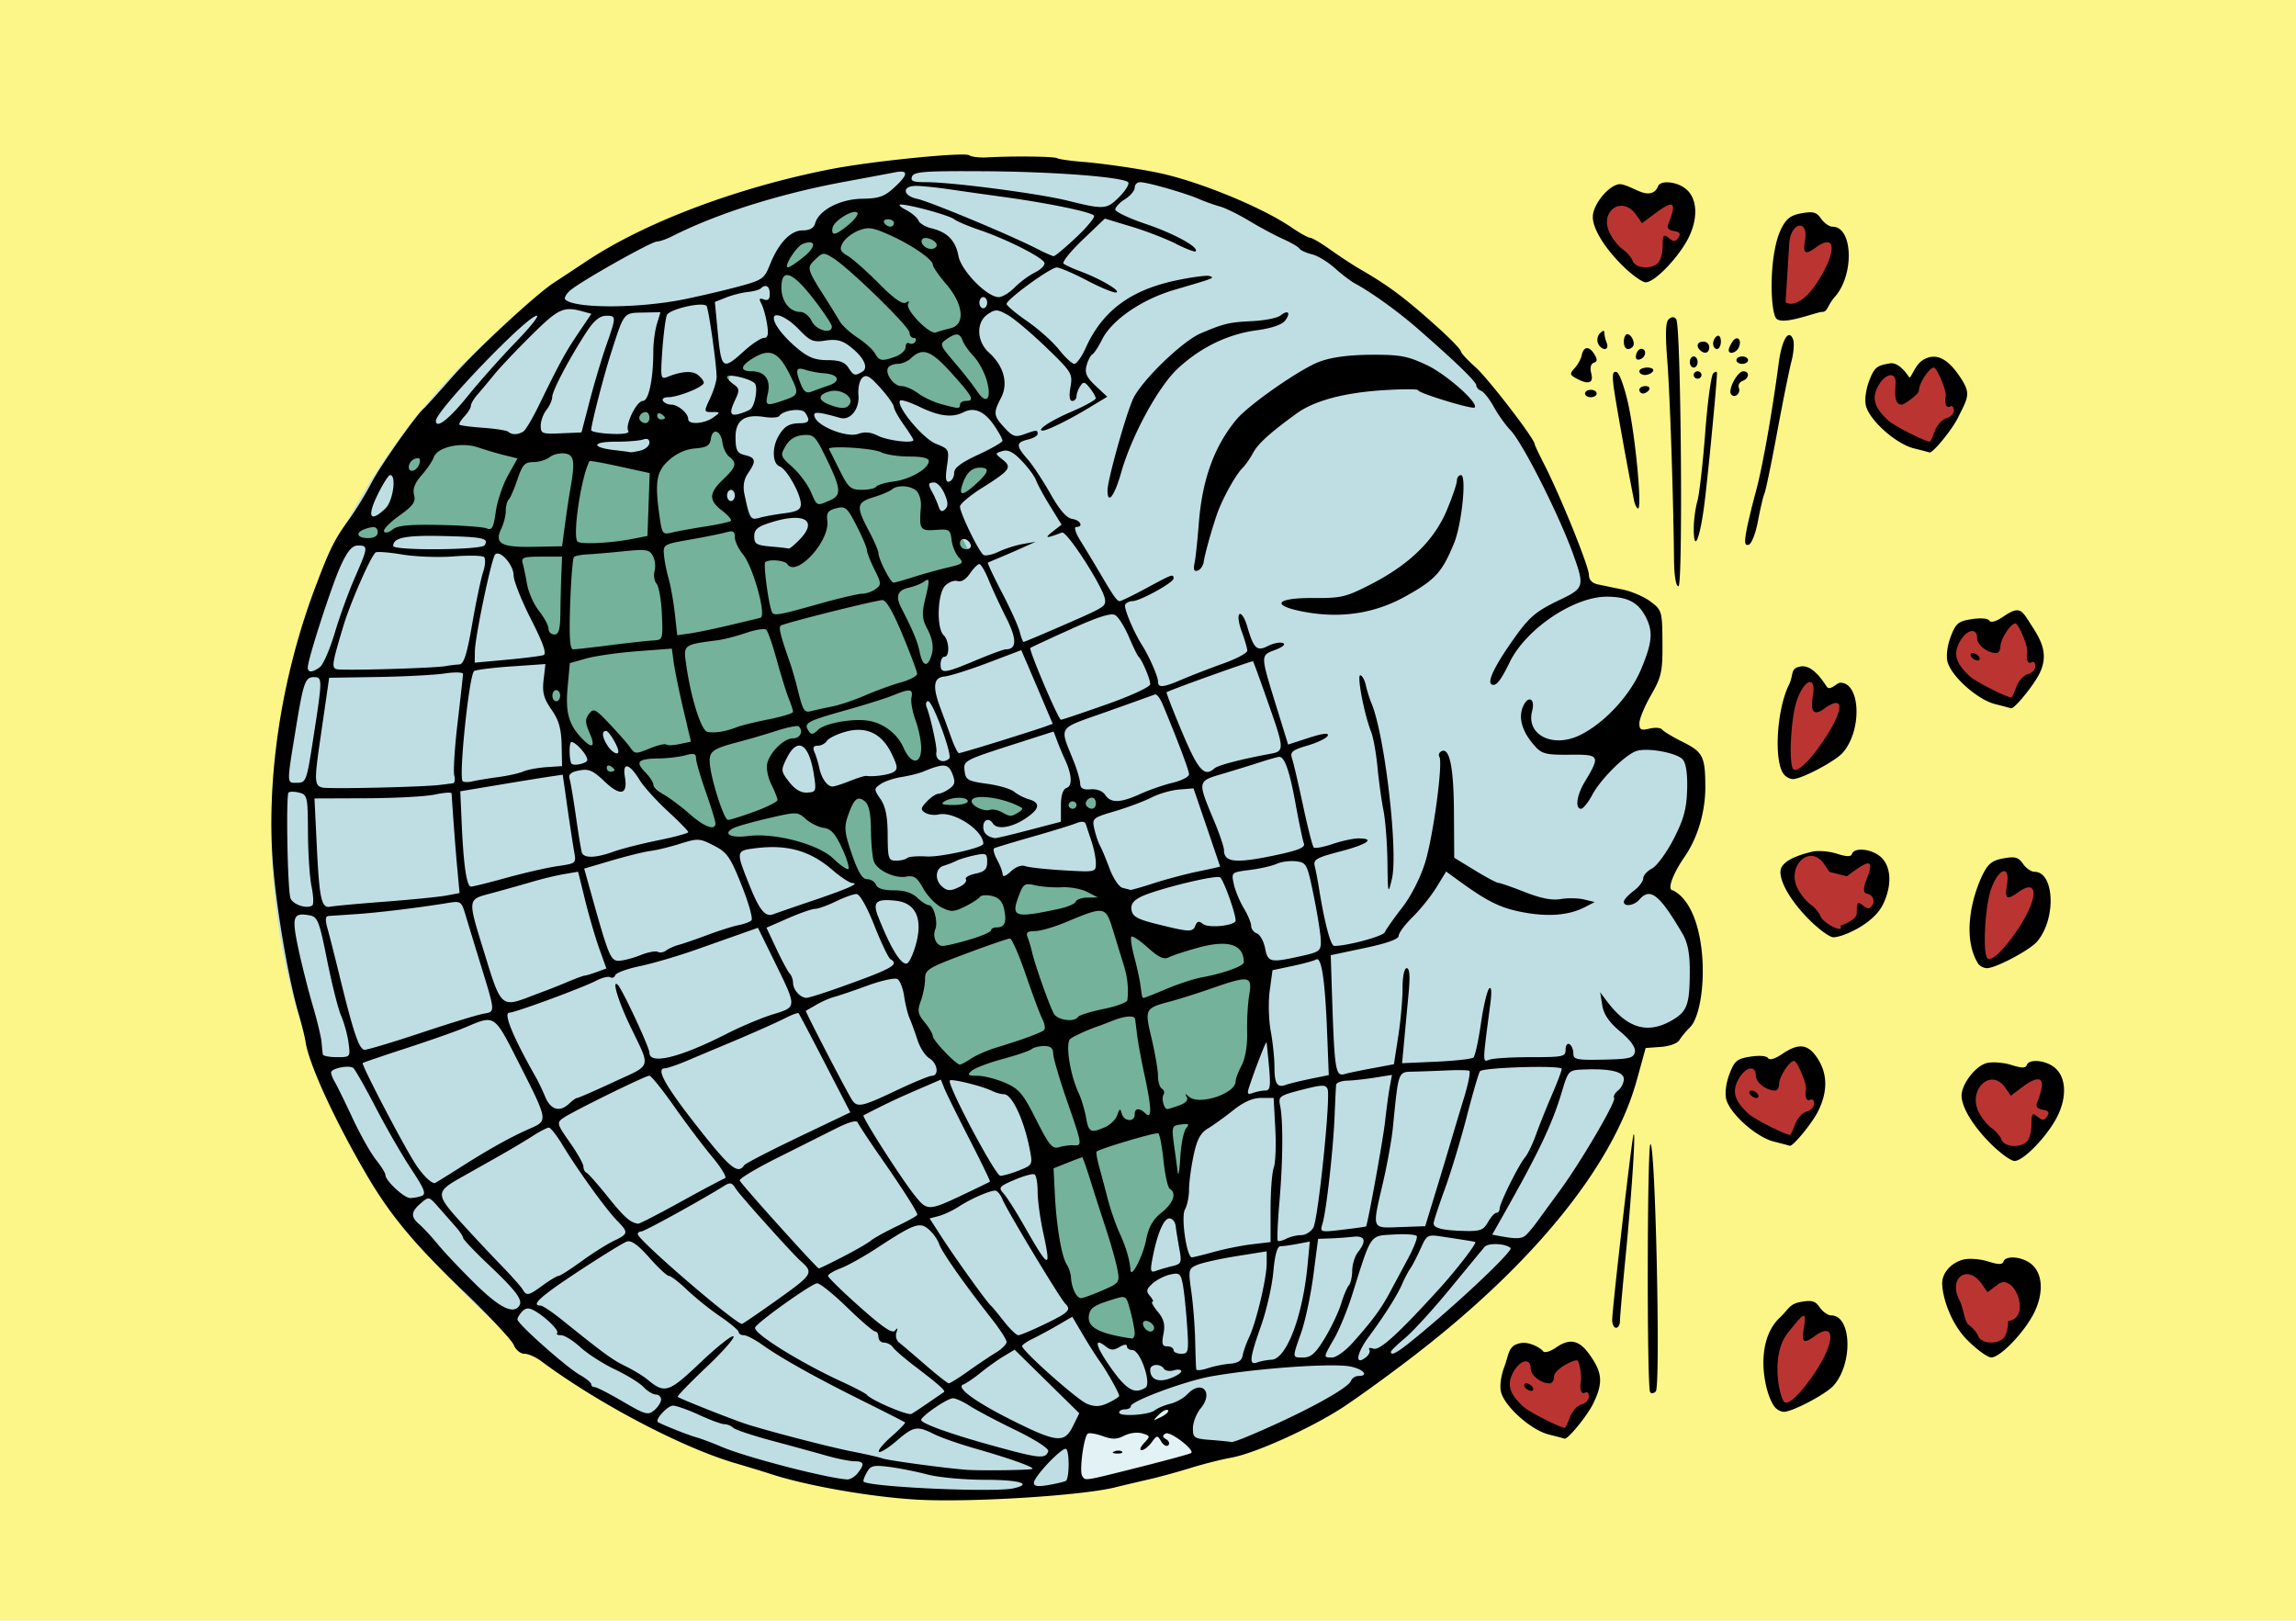 <svg xmlns="http://www.w3.org/2000/svg" viewBox="0 0 1239.382 874.833" height="933.155" width="1322.008"><path fill="#fcf688" d="M0 0h1239.382v874.834H0z"/><path d="M519.02 84.737c-205.818-.002-372.666 162.16-372.664 362.195 0 200.034 166.848 362.193 372.664 362.192 80.803-.126 142.61-18.436 202.919-53.732l16.113-7.017 76.816-64.185 63.608-89.404 8.403-34.385h6l21.603-8.02 1.203-26.364-3.414-21.402-14.59-26.738-1.2-3.44 16.801-33.239 4.801-25.215-20.403-17.19-14.96 4.983c-1.162-9.13 2.908-20.215 1.036-29.233l11.526-22.745-1.204-25.215-35.394-8.767C813.266 168.484 674.31 84.823 519.02 84.736z" fill="#bfdee4"/><path d="M451.847 111.593l-7.687 8.005-7.682 8.005-11.178 4.671-7.682 14.009v11.339l-2.796 8.673 1.4 18.012-15.369 8.67-5.587 6.671-.7.114 7.683 1.22 9.082 6.671-2.095 13.34 18.16-2.665 16.764 2.001 17.465.665.7-13.34-6.987-8.674-25.147-4.667-9.778-6.672-2.795-16.679.7-7.336 17.46 12.007 13.273 6.004 12.574 4.671 16.065 19.344 17.464 8.673 16.065 8.006 6.986-2.002 16.065-1.337 4.191-6.003-10.478-26.017-6.286-11.339-1.396-20.68-15.369-26.017-11.873-6.004-20.256-11.339h-20.956zm-57.28 88.169l-.7-.114v.223l.7-.11zm-.7.11l-2.792.445-4.19 15.341 1.395 13.34-9.082 4.003-13.97 2.002-5.586-12.672-9.782-3.339-8.383 7.341 9.782 6.004 3.492 8.67-11.874 9.341-24.451-8.005-25.843-1.337-8.382 5.34-22.355-8.005-24.447-2.002-23.752 5.336 1.4 15.341 4.191 10.007-9.082 14.008-20.956 2.67 2.796 8.673 14.669 3.334 7.682-8.005 43.307-1.332 11.878 8.005 7.682 10.006 7.683 23.347 14.669 22.013-4.887 20.681 7.682 14.009 13.97 20.013 12.573 15.341 4.191-1.333-4.191-9.342-6.983-10.006-.7-12.007 11.874 9.342 16.069 24.015 28.638 28.017 17.464 6.004L426 455.809l23.051 10.006 18.86 12.007 20.956 6.673 10.478 6.003-3.491 26.681-2.096 30.687 11.174 20.681 13.973 12.672 23.052 6.004 13.269 15.346 7.686 27.349 5.587 44.696 15.369 38.023 13.27 11.34 16.068 1.332 9.778 4.671 2.796-12.676-10.478-21.345 4.887-28.686 13.273-17.343 7.682-34.021 11.878-10.675 16.765-24.015 11.173-50.696-8.382-23.35-15.365-3.334-28.642 6.004-25.843-19.345-14.669-14.008-32.133-4.003-11.178 1.333-2.791 6.004-11.878-4.671-23.051 9.342-6.287-15.346-21.652-3.334-5.59-8.005-4.192-26.685-2.095-4.667-18.86 12.008L425.3 428.46l-6.982-8.005 4.19-14.678 6.983-6.672 14.67-2.001 10.477-3.334h21.656l14.669 20.012 8.382-1.332-2.795-18.68-.696-23.347 11.174-14.677-1.396-14.009-4.891-15.341 8.382-14.01 16.069-7.34-2.795-8.67-5.587-11.342-.7-14.673 20.956-14.01 1.395-6.671-5.587-1.333-16.764 4.002-2.796 11.34-1.395 13.34-13.274 3.338-3.49-20.013 11.873-12.007-2.792-8.005-40.516-2.67-20.255-2.001-7.687-4.671-13.27 4.002-.699 14.678 17.464 30.018-5.59 19.345-18.16 1.336-9.779-6.003-9.082-16.679-7.682-10.006 11.173-16.01-4.887-11.34-2.795-12.007 2.795-4.002-2.795-10.675 1.396-11.339v-2.447zM525.7 423.366l-18.8 5.988-5.57 5.984 25.07 5.984 22.281 1.329 8.354-7.313-18.799-9.31-12.536-2.662zm61.275 4.655l-10.446 2.662 1.396 9.31 11.837-2.662 6.266-4.655-9.053-4.655z" fill="#74b29b" fill-rule="evenodd"/><path d="M587.386 767.655h26.846l10.528-6.032 10.528-2.01 8.949 26.642-35.795 13.07-26.32 1.508-2.632-13.07 3.685-10.054z" fill="#e3f2f5" fill-rule="evenodd"/><path d="M849.53 727.44l-14.74 11.059s-7.369-11.562-10.527-10.557c-3.159 1.005-7.896 7.54-7.896 7.54l-3.159 17.092 13.687 13.573 17.897 8.043 8.949-9.048 5.79-10.054 3.685-12.065zM973.758 706.829l-16.844 17.091.526 27.649 4.211 8.043 15.265-8.546 16.319-24.632-1.58-10.557h-14.739zM909.013 104.593l-13.686 1.008-4.74 7.54c-1.579-2.01-18.422-7.54-18.422-7.54l-10.003 11.058 11.583 20.11 15.262 13.067 6.32-4.018 9.475-11.566 5.787-11.058-1.576-18.601zm66.85 13.07l-9.475 2.013-4.736 18.098-1.055 31.668 18.95-2.513 6.843-5.531 7.371-26.642-1.58-8.044-13.158 3.522-3.16-12.57zm64.746 78.425l-4.212 5.526-8.947 11.062-4.211-14.075-8.948 2.513-5.263 10.053v10.053l13.159 13.071 19.474 8.044 9.475-11.562 8.951-14.58-5.791-11.057-5.264-7.544-8.423-1.504zm44.22 137.234l-8.423 12.066-10.527-9.553-11.583 6.035-1.58 13.571 12.635 14.58 19.478 9.048 8.419-7.54 7.895-12.066-1.052-10.557-9.999-15.584h-5.263zM975.863 362.98l-10.527 14.075-1.052 33.181 4.736 8.545 18.426-11.058 7.367-14.075v-18.602l-7.367-2.013-5.791 4.022V364.49l-5.792-1.509zm5.792 96.521l-12.635 5.027-2.104 16.084 12.63 15.08 11.584 8.044 11.055-6.031 10.527-6.535 2.631-13.071-5.791-16.589-13.159 6.536-14.738-8.545zm103.174 6.532l-10.531 3.522-6.316 17.593-.528 27.145 5.792 5.531 18.95-10.557 8.423-24.128-1.052-10.558-12.106 4.022-2.632-12.57zM971.65 565.569l-10.526 8.044-3.684 9.048-11.583-9.048-8.42 4.022-4.21 15.08 8.946 10.057 21.054 12.566 4.74-1.004 8.947-13.575 4.212-4.523V578.14l-9.476-12.57zm102.647 10.057l-9.475 8.04-2.104 15.084 16.842 20.106 8.951 4.022 11.055-9.049 10-14.075-5.788-22.623-8.951 1.008-6.844 6.031-13.686-8.544zM1069.035 685.213l-15.792 1.005-.526 7.54 7.896 21.114 10.001 11.562 5.79 3.016 5.79-6.535 13.16-16.086-2.631-14.579-7.37-4.021-12.107 1.005z" fill="#ba3532" fill-rule="evenodd"/><path d="M495.154 809.5c-24.481-1.36-59.213-7.406-78.584-13.681-4.61-1.494-13.4-4.178-19.533-5.966-28.761-8.382-74.356-32.357-105.084-55.257-2.844-2.12-6.875-3.853-8.958-3.853-2.084 0-4.644-2.149-5.69-4.775-1.045-2.626-13.517-15.915-27.714-29.53-25.766-24.709-38.81-40.368-51.269-61.55-17.215-29.267-31.547-60.345-33.32-72.25-.41-2.752-2.195-9.956-3.966-16.01-5.082-17.372-11.302-53.036-13.438-77.048-4.232-47.58 3.923-102.909 22.418-152.096 7.909-21.031 10.498-26.258 18.34-37.023 3.607-4.953 9.089-13.89 12.18-19.858 4.772-9.215 24.378-37.027 28.325-40.18.689-.55 7.598-8.205 15.353-17.01 13.428-15.245 45.15-44.624 55.106-51.032 2.564-1.651 10.192-6.681 16.95-11.179 31.8-21.163 81-39.76 131.734-49.795 21.932-4.338 72.391-9.443 75.136-7.602 1.32.885 5.7 1.411 9.735 1.169 13.634-.82 36.15-.562 37.834.432.92.544 7.05 1.425 13.622 1.96 11.186.908 29.055 3.48 40.514 5.83 21.738 4.456 56.267 18.575 72.323 29.572 4.495 3.079 9.03 5.598 10.08 5.598 1.048 0 6.002 2.927 11.007 6.504 5.006 3.577 12.225 8.305 16.042 10.507 15.328 8.84 24.114 15.425 41.724 31.275 6.882 6.195 12.513 11.994 12.513 12.888 0 .894 3.613 4.831 8.028 8.75 6.704 5.95 31.788 38.552 31.788 41.315 0 .468 2.413 5.574 5.362 11.348 8.686 17.004 23.976 54.83 23.976 59.313 0 2.656 1.69 4.507 4.715 5.163 2.594.562 8.676 1.824 13.517 2.805 4.84.98 11.625 3.914 15.077 6.52 6.088 4.596 6.279 5.258 6.391 22.126.105 15.666-.506 18.47-6.17 28.327-3.458 6.017-6.287 12.844-6.287 15.17 0 3.561.866 4.024 5.464 2.922 3.005-.72 6.07-.49 6.81.511.741 1.002 5.77 4.02 11.175 6.708 10.862 5.4 12.105 7.88 12.147 24.216.035 13.553-4.141 27.585-11.27 37.873-6.247 9.015-9.612 17.98-6.22 17.98 20.132 10.274 19.13 63.162 9.361 73.83-2.168 2.072-4.776 5.188-5.794 6.925-1.075 1.835-5.293 3.41-10.066 3.76l-8.216.602-4.849 17.554c-12.709 46.014-55.775 99.11-120.968 149.14-13.74 10.545-31.062 23.066-38.493 27.825-17.47 11.188-46.748 24.315-59.3 26.588-5.423.983-15.38 3.504-22.127 5.604-6.746 2.1-16.981 4.896-22.744 6.213-5.763 1.317-13.827 3.225-17.921 4.24-18.14 4.496-78.134 8.222-106.766 6.632zm51.866-6.103c10.806-2.39 3.39-4.611-15.395-4.611-11.06 0-24.97-1.28-30.91-2.845-5.94-1.565-15.22-3.412-20.622-4.106-8.622-1.108-10.115-.74-12.22 3.016-1.318 2.352-2.084 4.563-1.703 4.912 3.225 2.949 70.312 5.964 80.85 3.634zm28.29-3.992c1.912-1.04 2.106-15.451.233-17.24-1.689-1.613-17.32 14.715-17.436 18.212-.063 1.908 1.99 2.235 7.773 1.238 4.322-.745 8.565-1.739 9.43-2.21zm-112.411-4.122c3.95-4.97 3.57-6.504-1.614-6.504-2.492 0-9.328-1.366-15.193-3.036-5.864-1.67-19.135-5.305-29.492-8.077-10.357-2.772-19.74-5.909-20.851-6.97-1.111-1.061-3.251-1.93-4.755-1.93s-7.622-2.25-13.594-5.002c-5.973-2.752-12.343-5.003-14.155-5.003-2.882 0-9.892 7.643-8.116 8.848 1.883 1.276 16.009 6.906 20.578 8.2 2.88.817 9.01 3.11 13.62 5.096 13.01 5.604 56.305 16.881 67.876 17.68 1.602.11 4.165-1.375 5.696-3.302zm152.391-3.386c14.786-3.722 27.27-7.137 27.745-7.59 1.867-1.783-11.446-11.906-13.818-10.505-1.876 1.107-1.804 1.873.293 3.111 1.53.903 2.032 2.36 1.115 3.236-.918.876-2.632-.053-3.81-2.062-2.04-3.48-2.287-3.455-5.2.517-1.683 2.295-4.095 4.172-5.361 4.172s-.672-1.72 1.32-3.822c3.453-3.643 3.407-3.886-.973-5.213-2.603-.79-6.806-.262-9.699 1.216-4.001 2.045-6.504 2.104-11.583.274-3.563-1.285-7.195-1.913-8.07-1.396-2.194 1.295-4.762 20.277-3.093 22.857 1.776 2.743.267 2.976 31.134-4.795zm-13.654-8.487c1.512-.578 3.32-.507 4.016.158.696.665-.541 1.138-2.75 1.05-2.442-.095-2.938-.57-1.266-1.208zm-44.662 9.583c2.763-.51-10.845-5.45-30.386-11.032-8.644-2.47-18.735-5.998-22.424-7.841-9.207-4.602-10.97-4.276-20.305 3.752-4.484 3.856-8.724 6.465-9.423 5.797-.7-.667 2.337-4.371 6.748-8.231 4.41-3.86 7.707-7.295 7.327-7.634-.38-.338-10.593-5.538-22.695-11.554-25.61-12.732-44.198-23.114-54.368-30.366-3.97-2.831-8.449-5.147-9.954-5.147-1.505 0-2.736-.748-2.736-1.662 0-.914-4.48-4.708-9.954-8.43-5.475-3.723-13.527-10.18-17.894-14.348-4.366-4.17-8.79-7.58-9.829-7.58-1.04 0-5.81-4.44-10.603-9.868-6.1-6.91-9.75-9.504-12.174-8.653-1.904.669-13.599 7.878-25.989 16.022-20.439 13.434-26.075 18.509-20.559 18.509 1.083 0 6.169 3.377 11.302 7.504 23.25 18.694 27.426 21.74 34.613 25.247 4.207 2.053 9.536 5.296 11.84 7.206 9.37 7.766 11.382 7.115 28.62-9.25 8.97-8.517 16.974-14.85 17.786-14.074.812.775-5.788 8.28-14.667 16.678-8.88 8.397-15.822 15.577-15.427 15.953 1.112 1.063 31.128 12.925 38.174 15.087 14.806 4.542 44.958 12.299 56.58 14.554 6.916 1.343 13.988 2.96 15.717 3.593 3.028 1.11 32.106 5.069 45.055 6.134 6.658.548 32.084.286 35.625-.366zm8.876-9.628c.485-1.391-6.983-6.217-17.639-11.399-10.164-4.942-21.309-10.83-24.767-13.084-3.457-2.254-7.528-4.104-9.046-4.11-2.998-.02-17.153 9.673-17.14 11.73.01 1.79 14.816 7.2 35.617 13.015 28.161 7.873 31.438 8.255 32.975 3.848zm107.111-7.777c28.248-11.759 54.542-25.859 56.278-30.18.587-1.461 2.381-2.657 3.987-2.657 6.112 0 2.577-3.883-4.727-5.192-10.19-1.825-51.755 1.204-75.129 5.476-14.049 2.568-42.96 13.337-42.96 16.003 0 .948-1.414 1.724-3.143 1.724-1.728 0-3.143.754-3.143 1.676 0 2.403 15.99 1.428 19.274-1.174 1.514-1.2 5.272-2.785 8.35-3.523 3.078-.738 7.227-3.062 9.22-5.164 7.705-8.132 14.338-1.072 7.169 7.632-2.309 2.802-4.197 7.626-4.197 10.72 0 5.27.626 5.67 9.954 6.373 5.475.412 10.283.912 10.685 1.11.402.199 4.174-1.072 8.382-2.824zm-93.752-5.833l3.375-6.887-17.446-17.156-17.446-17.155-5.837 3.506c-3.21 1.93-8.81 5.92-12.445 8.867-3.634 2.948-7.877 5.83-9.43 6.404-4.369 1.616 7.107 9.858 28.267 20.3 22.45 11.08 26.437 11.353 30.962 2.12zm51.24-8.536c-.703-.67-2.906.408-4.895 2.397-3.458 3.458-3.402 3.512 1.277 1.22 2.692-1.318 4.32-2.946 3.617-3.617zm-273.603-5.77c0-1.48-1.268-2.692-2.818-2.692s-4.53-1.806-6.62-4.012c-2.091-2.206-9.02-6.484-15.398-9.506-6.377-3.022-14.795-8.42-18.706-11.998-3.911-3.577-8.602-6.504-10.424-6.504-1.822 0-2.784-.505-2.138-1.122 1.33-1.27-6.248-8.747-12.274-12.112-3.029-1.691-4.61-1.59-6.573.416-1.422 1.453-2.585 3.388-2.585 4.299 0 2.367 26.4 25.829 33.695 29.944 3.366 1.899 6.121 4.16 6.121 5.022 0 .864.848 1.57 1.885 1.57s7.874 3.504 15.193 7.786c12.168 7.118 13.622 7.52 16.975 4.693 2.017-1.701 3.667-4.304 3.667-5.785zm144.595 1.533c4.034-2.785 7.682-5.283 8.108-5.55 1.053-.662-3.04-4.299-15.443-13.726-5.762-4.38-11.232-9.09-12.153-10.465-.922-1.376-3.044-2.502-4.715-2.502-1.672 0-3.04-1.35-3.04-3.002 0-1.65-.8-3.002-1.776-3.002-.978 0-7.794-5.853-15.148-13.008-7.354-7.154-14.639-13.008-16.188-13.008-2.795 0-32.37 21.082-33.473 23.86-1.198 3.017 23.745 18.615 46.678 29.19 6.915 3.19 13.044 6.397 13.62 7.127 2.291 2.905 22.136 11.393 24.1 10.308 1.152-.637 5.396-3.437 9.43-6.222zm102.683-3.47c0-1.532-6.619-13.322-10.535-18.766-1.98-2.752-6.11-9.272-9.18-14.489l-5.583-9.485-7.783 4.527c-4.28 2.49-10.376 5.785-13.545 7.322-3.17 1.537-5.763 3.327-5.763 3.978 0 2.602 29.931 29.19 35.155 31.23 4.274 1.668 6.963 1.53 11.413-.59 3.201-1.526 5.821-3.203 5.821-3.728zm14.153-4.41c3.511-2.13-2.77-20.36-7.015-20.36-1.621 0-2.947-.908-2.947-2.019 0-1.224-1.58-1.075-4.02.38-3.173 1.893-4.732 1.836-7.386-.268-6.819-5.404-5.497-.07 2.914 11.759 8.322 11.702 12.53 14.099 18.454 10.507zm-95.658-8.922c5.064-3.616 11.801-8.14 14.97-10.053 3.17-1.913 5.763-4.5 5.763-5.75 0-1.248-3.61-6.856-8.023-12.461-14.831-18.84-27.01-36.176-28.412-40.446-.765-2.332-3.263-5.856-5.55-7.833-4.901-4.236-7.761-3.203-28.216 10.183-6.916 4.525-15.639 9.387-19.384 10.804-3.746 1.418-6.811 3.256-6.811 4.085 0 .83 7.724 8.376 17.164 16.77 12.556 11.163 17.672 14.589 19.058 12.758 1.318-1.743 1.537-1.444.72.984-.646 1.918-.027 4.365 1.374 5.438 1.401 1.072 7.734 6.457 14.073 11.964 6.34 5.508 12.098 10.04 12.796 10.072.699.032 5.414-2.9 10.478-6.515zm115.034 0c0-.934-1.806-1.15-4.015-.48-2.208.668-4.62.279-5.362-.867-1.92-2.966-7.387-2.582-7.387.52 0 5.19 4.197 7.054 10.65 4.728 3.363-1.212 6.114-2.968 6.114-3.901zm26.406-4.069c4.18-.307 6.246-1.66 6.721-4.404.378-2.18 1.966-6.664 3.529-9.966 3.833-8.098 9.447-31.737 9.447-39.78v-6.51l-16.24 2.603c-8.933 1.431-18.481 3.548-21.219 4.704-4.77 2.015-4.904 2.618-3.21 14.54.973 6.84 1.904 18.74 2.07 26.445.164 7.704.43 14.637.589 15.405.16.769 2.987.499 6.284-.599 3.297-1.097 8.71-2.194 12.029-2.438zm22.322-2.144c8.06-.404 16.776-23.29 19.431-51.022l1.224-12.78-6.663 1.273c-3.665.7-7.823 1.273-9.24 1.273-1.673 0-3.002 4.826-3.785 13.743-.663 7.558-3.629 20.635-6.59 29.06-6.316 17.968-6.69 21.59-2.057 19.892 1.83-.671 5.286-1.318 7.68-1.439zm52.776-5.425c-.624-.963.347-1.209 2.157-.546 3.32 1.217 13.218-7.75 35.254-31.937 9.462-10.385 20.775-25.043 19.762-25.605-.474-.263-2.665-.625-17.429-2.88-8.413-1.286-8.655-1.157-12.06 6.415-1.91 4.25-4.413 9.078-5.56 10.73-1.148 1.65-3.052 5.252-4.231 8.004-2.7 6.3-9.499 17.077-18.316 29.034-6.652 9.02-7.5 15.715-1.378 10.862 1.614-1.28 2.424-3.114 1.8-4.077zm-23.99-6.3c3.491-5.779 7.441-14.11 8.777-18.512 1.337-4.403 3.214-8.86 4.172-9.906.958-1.046 1.772-4.648 1.81-8.005.036-3.357 1.45-7.852 3.142-9.989 4.778-6.031 3.82-8.967-2.686-8.23-3.17.358-8.71.755-12.314.88l-6.552.228-2.542 19.512c-1.398 10.732-4.343 24.662-6.545 30.957-4.976 14.222-5.033 13.571 1.192 13.571 4.066 0 6.579-2.286 11.545-10.506zm14.971 2.607c10.507-11.765 15.292-18.238 20.05-27.123 2.356-4.402 6.82-12.73 9.918-18.505 3.097-5.776 5.195-11.18 4.66-12.008-.535-.829-6.153-1.204-12.486-.833-13.027.762-11.897-.876-22.322 32.347-2.59 8.255-6.973 18.95-9.739 23.767-6.04 10.517-6.013 10.254-1.082 10.254 2.17 0 7.122-3.554 11.001-7.9zm-89.368-9.612c-.582-8.53-1.625-18.429-2.318-21.996-1.126-5.806-1.84-6.359-6.792-5.261-3.043.675-7.34 2.87-9.551 4.877-3.346 3.04-3.566 4.171-1.315 6.762 1.487 1.71 2.048 3.11 1.247 3.11-.801 0 .513 2.392 2.92 5.315 3.32 4.03 4.06 6.93 3.063 12.007-1.05 5.34-.633 6.694 2.061 6.694 1.858 0 3.377.9 3.377 2 0 1.101 1.883 2.002 4.184 2.002 3.912 0 4.115-1.006 3.124-15.51zm134.29-2.324c21.01-18.007 41.6-38.026 40.343-39.226-2.612-2.494-12.043-2.922-14.004-.636-1.256 1.464-9.68 11.667-18.72 22.674s-19.908 22.912-24.15 26.455c-4.243 3.544-7.715 6.921-7.715 7.505 0 3.117 5.387-.61 24.246-16.772zm-162.554 6.713c0-1.714-1.026-7.01-2.28-11.767-2.263-8.582-2.334-8.635-8.907-6.623-10.746 3.288-12.877 4.686-13.537 8.877-1.002 6.368 5.407 9.8 23.153 12.399.864.126 1.571-1.172 1.571-2.886zm-48.26-5.017c12.817-6.22 14.142-7.576 10.73-10.979-2.87-2.861-31.536-50.45-33.768-56.057-1.069-2.685-2.865-4.881-3.992-4.881-3.13 0-13.094 4.368-19.621 8.603-3.217 2.087-8.088 4.382-10.823 5.1l-4.973 1.306 6.631 10.277c7.173 11.115 24.417 35.127 26.395 36.753.67.55 3.853 4.377 7.074 8.505 3.222 4.128 6.725 7.505 7.784 7.505 1.06 0 7.613-2.76 14.562-6.132zm58.738 2.247c0-2.36-4.087-4.887-5.588-3.453-1.501 1.433 1.144 5.336 3.616 5.336 1.085 0 1.972-.847 1.972-1.883zm-203.133-15.444c18.981-13.536 19.485-14.38 12.354-20.696-4.575-4.053-33.236-36.005-35.09-39.121-1.918-3.224-2.985-3.493-6.104-1.54-12.173 7.62-43.1 24.65-44.766 24.65-1.085 0-1.972.676-1.972 1.502.002 3.064 51.9 47.775 56.213 48.427.374.056 9.089-5.893 19.365-13.222zm-139.52 3.36c1.983-3.065-1.736-8.02-16.555-22.055-7.554-7.155-13.75-13.677-13.77-14.494-.018-.817-1.823-3.519-4.01-6.004-2.188-2.485-6.342-7.211-9.232-10.503-5.196-5.917-5.305-5.942-9.645-2.191-5.35 4.623-5.52 7.328-.722 11.396 2.017 1.71 6.496 6.557 9.954 10.771 3.458 4.215 12.555 13.823 20.216 21.351 13.151 12.925 20.608 16.606 23.764 11.73zm314.684-8.186c9.316-4.053 9.49-4.3 8.13-11.507-.764-4.05-3.616-14.12-6.337-22.375-2.72-8.255-6.56-20.187-8.532-26.516-1.972-6.33-3.813-11.507-4.09-11.507-.279 0-3.876 1.344-7.995 2.988l-7.49 2.989.74 14.522c.874 17.146 3.664 33.358 6.46 37.546 1.1 1.646 2.103 4.794 2.23 6.995.319 5.532 2.993 11.007 5.376 11.007 1.093 0 6.271-1.864 11.508-4.142zm-301.897-2.862c3.777-2.752 7.551-5.003 8.386-5.003.835 0 6.32-3.496 12.19-7.77 5.869-4.272 13.736-9.249 17.482-11.058 8.138-3.93 8.234-4.508 1.83-11.082-5.98-6.136-21.352-27.467-29.285-40.634-3.15-5.229-6.499-9.506-7.442-9.506-.943 0-4.911 2.063-8.818 4.585-3.907 2.523-12.632 7.7-19.389 11.508-6.757 3.806-15.694 8.846-19.86 11.198-12.86 7.26-12.875 8.91-.196 22.96 6.262 6.94 16.101 17.472 21.864 23.404 5.763 5.932 11.232 12.049 12.154 13.593 2.254 3.778 3.119 3.607 11.084-2.195zm325.545-24.411c1.367-6.989 3.641-11.012 8.34-14.758 6.393-5.097 8.301-10.54 4.486-12.792-1.086-.64-2.624-7.468-3.42-15.172-.794-7.703-2.069-14.375-2.832-14.825-1.241-.733-31.624 8.277-33.296 9.874-.375.357.272 4.114 1.436 8.35 1.165 4.234 3.29 12.202 4.723 17.705 1.433 5.503 4.303 13.708 6.379 18.232 3.37 7.348 5.317 13.998 5.776 19.737.374 4.679 6.701-7.625 8.408-16.351zm14.169 14.126c4.898-1.174 5.16-1.839 3.746-9.498-.836-4.529-1.722-10.036-1.968-12.237-.246-2.202-1.78-4.003-3.408-4.003-3.073 0-6.59 8.387-9.133 21.782-1.28 6.739-1.012 7.603 2.01 6.496 1.917-.703 5.856-1.846 8.753-2.54zm-178.065-4.928c6.653-3.414 13.511-7.363 15.24-8.777 1.73-1.414 8.094-4.94 14.145-7.836 6.051-2.895 11.002-5.672 11.002-6.17 0-1.601-7.636-13.592-19.59-30.763-6.405-9.2-12.044-17.755-12.53-19.012-.58-1.492-4.795-.32-12.15 3.376a32239.412 32239.412 0 01-31.728 15.913c-11.256 5.638-20.195 11.029-19.863 11.979.656 1.878 41.711 47.497 42.746 47.497.347 0 6.075-2.793 12.728-6.207zm108.402-12.883c-1.679-7.66-3.052-17.704-3.052-22.317 0-4.613-.749-8.83-1.664-9.37-.916-.54-5.765.77-10.775 2.913-8.361 3.574-8.852 4.18-5.963 7.368 1.732 1.91 6.735 9.777 11.12 17.482 13.421 23.588 14.753 24.094 10.334 3.924zm92.112 10.141c5.865-1.62 15.142-3.476 20.616-4.125l9.954-1.18v-17.758c0-9.767.774-19.843 1.72-22.392.946-2.548 1.318-12.062.826-21.143l-.894-16.51h-6.735c-4.546 0-9.413 2.137-14.971 6.575-4.53 3.617-10.684 8.05-13.677 9.851-4.155 2.501-6.012 5.992-7.858 14.772-1.33 6.322-2.418 14.556-2.418 18.298 0 3.74-1 8.587-2.223 10.769-2.224 3.968.957 25.788 3.76 25.788.68 0 6.036-1.325 11.9-2.945zm47.123-9.062c2.34 0 5.278-1.824 6.527-4.053 2.653-4.734 9.422-70.452 7.699-74.741-1.013-2.521-2.869-2.473-13.943.36-11.918 3.05-12.704 3.609-11.718 8.331 1.71 8.197 1.586 29.59-.3 51.717-.968 11.351-1.381 21-.918 21.443.463.443 2.543-.064 4.62-1.126 2.078-1.062 5.693-1.931 8.033-1.931zm120.707.47c1.153-.81 4.058-4.172 6.457-7.474a5498.74 5498.74 0 0112.44-17.011c11.354-15.47 30.508-48.168 29.304-50.027-.552-.854.4-2.665 2.116-4.025 1.716-1.36 3.12-4.123 3.12-6.14 0-4.032-7.348-5.781-21.784-5.186-8.106.335-8.188.42-11.766 12.345-5.178 17.254-12.385 32.386-31.633 66.414l-5.87 10.38 4.617.855c7.748 1.435 10.811 1.404 13-.132zm-85.716-5.166c.938-1.426 9.207-46.953 10.233-56.342.722-6.604 1.858-15.031 2.525-18.727l1.212-6.718-9.182 1.468c-5.05.807-11.774 1.54-14.944 1.63-3.17.091-5.87 1.103-6 2.25-.131 1.147-.508 8.84-.838 17.095-.71 17.757-4.453 51.04-6.5 57.804-1.437 4.752-1.393 4.766 10.924 3.31 6.803-.805 12.459-1.601 12.57-1.77zm65.809-2.308c1.542-2.752 3.587-5.004 4.545-5.004.958 0 1.741-1.035 1.741-2.302 0-2.898 10.328-23.698 13.762-27.716 1.411-1.651 4.017-7.055 5.792-12.008 1.774-4.953 5.644-14.616 8.6-21.474 2.957-6.857 5.375-13.263 5.375-14.236 0-2.044-42.37-.802-44.132 1.294-.645.768-3.848 11.752-7.118 24.41-3.27 12.658-8.635 30.372-11.924 39.364-3.289 8.993-5.98 17.257-5.98 18.365 0 2.594 4.96 3.788 16.935 4.078 8.222.198 10.002-.486 12.404-4.771zm-28.341-15.916c3.047-9.958 6.86-22.609 8.475-28.112a2719.186 2719.186 0 017.053-23.489c2.265-7.415 3.482-13.793 2.703-14.174-.779-.381-6.131-.477-11.894-.214-5.763.264-13.926.564-18.14.667-8.497.207-8.09-.9-11.21 30.498-.618 6.215-2.97 19.273-5.225 29.018-6.065 26.196-6.54 24.944 9.252 24.387l13.446-.474zm-407.411 4.934c11.944-6.59 22.696-12.299 23.892-12.686 1.196-.387-1.892-5.577-6.863-11.533-4.97-5.955-14.252-18.258-20.624-27.339-6.373-9.08-12.376-16.51-13.34-16.51-2.159 0-41.502 19.342-46.621 22.92-3.458 2.417-3.214 3.284 3.667 13.05 4.055 5.754 7.372 11.646 7.372 13.095 0 1.449.739 2.934 1.642 3.301.903.367 6.083 6.219 11.51 13.003 8.808 11.012 12.171 13.992 16.393 14.523.69.086 11.027-5.234 22.972-11.824zm153.897-4.526c6.915-3.289 12.784-6.15 13.042-6.357.257-.207-4.764-10.575-11.159-23.04-6.394-12.465-12.466-24.773-13.493-27.351l-1.866-4.688-13.17 5.698c-10.947 4.735-16.536 7.393-28.596 13.599-1.1.565 20.462 34.292 27.619 43.202 6.901 8.593 7.357 8.575 27.623-1.063zm-293.702 1.34c2.54-.932 1.42-3.792-5.688-14.51-4.869-7.342-13.524-22.354-19.234-33.361-5.71-11.007-11.15-20.552-12.088-21.212-2.394-1.68-11.914.285-11.914 2.46 0 .988.935 3.36 2.078 5.27 1.143 1.912 5.42 10.636 9.503 19.388 4.084 8.752 9.75 18.823 12.59 22.38 2.842 3.558 5.167 7.298 5.167 8.311 0 3.063 10.06 12.433 13.35 12.433 1.689 0 4.496-.522 6.236-1.16zm20.605-15.266c15.923-10.122 27.291-16.453 37.928-21.124 9.724-4.27 9.748-4.135-6.323-35.757-13.265-26.1-12.583-25.655-28.74-18.786-4.664 1.982-18.852 6.983-31.53 11.113-12.679 4.13-23.389 7.775-23.8 8.102-.865.686 20.7 42.106 27.913 53.613 3.945 6.293 8.562 11.035 10.931 11.229.207.02 6.336-3.759 13.621-8.39zm392.032-21.214c1.956-2.25 1.444-2.64-2.731-2.077-5.297.715-5.298.718-3.315 14.7a968.549 968.549 0 011.49 11.008c.35 2.751.977-.816 1.393-7.929.415-7.112 1.839-14.178 3.163-15.702zm-90.109 22.705c7.228-2.884 7.31-3.052 5.65-11.507-3.126-15.917-9.551-29.594-13.903-29.594-1.55 0-4.455-.816-6.456-1.814-5.095-2.54-21.677-6.643-22.74-5.627-1.81 1.728 24.551 51.469 27.277 51.469 1.56 0 6.138-1.317 10.172-2.927zM401.7 628.996c.6-.929 13.739-7.733 29.195-15.12l28.103-13.433-13.647-26.405c-7.506-14.523-13.922-26.718-14.258-27.1-.336-.383-3.269.647-6.518 2.288-6.334 3.2-18.991 8.805-34.198 15.144a4044.689 4044.689 0 00-19.27 8.106c-5.411 2.296-10.897 4.175-12.19 4.175-5.208 0 .293 9.722 18.683 33.02 16.546 20.963 20.821 24.39 24.1 19.325zM579.5 618.209c4.852.29 4.819.068-3.667-24.41-4.034-11.636-7.335-22.956-7.335-25.156 0-2.84-1.398-4-4.82-4-2.65 0-5.715.748-6.81 1.663-1.095.915-8.12 3.314-15.612 5.331-7.492 2.018-15.002 4.872-16.69 6.342-2.627 2.29-2.175 2.68 3.143 2.718 3.417.024 10.094 1.727 14.838 3.785 7.527 3.264 9.662 5.798 16.765 19.892 6.966 13.824 8.742 15.969 12.33 14.884 2.305-.697 5.841-1.169 7.858-1.049zm17.012-9.782c2.838-1.235 5.812-4.162 6.608-6.504 1.257-3.7 1.576-3.799 2.427-.757 1.194 4.272 6.958 4.686 6.958.5 0-3.618 2.445-3.869 5.868-.6 3.495 3.338 3.313-2.882-.616-21.046-1.722-7.96-3.502-17.604-3.957-21.43-.454-3.825-.932-7.63-1.06-8.456-.342-2.185-5.394-1.839-12.148.833-3.244 1.283-6.37 2.485-6.947 2.67-5.154 1.649-13.943 5.598-15.883 7.135-2.771 2.197-.243 19.004 4.345 28.887 1.533 3.302 3.385 9.38 4.114 13.508 1.438 8.131 2.474 8.661 10.291 5.26zm-289.212-12.765c1.729-1.65 3.662-3.001 4.297-3.001.634 0 9.499-3.873 19.698-8.607 20.985-9.738 20.13-6.77 8.77-30.418-6.402-13.329-9.967-25.265-6.575-22.014 2.428 2.327 17.069 33.733 17.069 36.614 0 6.717 16.535 2.651 41.911-10.306 7.492-3.825 18.641-8.507 24.777-10.405 13.138-4.065 13.13-3.426.392-29.385l-8.503-17.326-7.809 2.76c-4.295 1.52-15.825 5.594-25.621 9.055-9.797 3.461-23.431 7.46-30.298 8.888-6.867 1.427-12.84 3.614-13.276 4.861-.435 1.247-1.652 1.76-2.704 1.139-1.052-.621-4.507.227-7.68 1.884-7.244 3.785-43.73 17.23-46.757 17.23-3.504 0 1.805 12.907 14.565 35.407 1.129 1.99 3.287 6.545 4.796 10.122 2.97 7.038 7.86 8.36 12.948 3.502zm329.294 1.005c3.506-1.273 4.964-2.907 4.02-4.503-1.138-1.926-.868-1.965 1.17-.168 5.504 4.855 25.206-1.666 25.206-8.344 0-1.311 1.47-5.199 3.268-8.64 1.986-3.802 3.144-10.788 2.953-17.818-.173-6.36.33-15.39 1.119-20.068 1.75-10.383.092-10.696-19.869-3.75-7.516 2.616-17.437 5.765-22.048 6.998-14.587 3.9-14.619 3.961-10.756 20.294 1.882 7.96 3.422 17.01 3.422 20.112 0 3.102.958 6.206 2.13 6.897 1.17.692 1.559 2.139.862 3.216-1.282 1.98.242 7.771 2.045 7.771.537 0 3.452-.899 6.478-1.997zm-152.943-7.958c9.207-4.375 17.92-7.977 19.36-8.005 4.064-.078 3.087-6.815-1.374-9.475-2.196-1.31-5.091-5.804-6.432-9.987-1.342-4.183-3.241-9.407-4.222-11.608-.98-2.202-2.296-7.532-2.923-11.846-.627-4.314-2.256-8.501-3.618-9.305-1.363-.805-8.705.81-16.315 3.587-7.61 2.777-15.723 5.537-18.029 6.132-2.305.595-6.548 2.463-9.43 4.15-2.881 1.688-5.44 3.158-5.687 3.268-.438.196 20.476 40.624 24.594 47.54 2.937 4.935 5.202 4.516 24.076-4.451zm199.39-.05c2.57 0 2.931-2.258 2.005-12.508-.621-6.88-1.235-12.958-1.364-13.509-.222-.952-5.89 13.575-9.292 23.818-1.33 4.004-1.003 4.588 1.96 3.502 1.956-.717 4.967-1.303 6.691-1.303zm24.286-6.298l9.96-2.04-.922-23.348c-1.104-27.975-3.029-40.74-5.886-39.053-1.15.679-6.926 2.26-12.836 3.512l-10.745 2.277-1.493 10.962c-.821 6.028-.585 15.854.524 21.835 1.11 5.98 2.017 14.611 2.017 19.179 0 9.333 1.438 11.642 6.173 9.907 1.786-.655 7.73-2.109 13.208-3.23zm33.292-5.686l11.81-2.214 2.335-14.997c1.285-8.248 2.336-19.913 2.336-25.922 0-6.486.92-10.925 2.262-10.925 1.512 0 1.86 4.315 1.048 13.008-.668 7.155-1.742 18.696-2.388 25.647l-1.173 12.638 18.462-.825c10.154-.454 19.178-1.467 20.054-2.251.876-.785 2.692-9.028 4.036-18.318 1.343-9.29 3.335-17.791 4.425-18.892 1.252-1.264 1.501 1.685.676 8.005-4.338 33.217-4.32 31.787-.41 30.354 2.005-.735 12.054-1.336 22.333-1.336 17.47 0 18.689-.268 18.689-4.12 0-2.267.943-3.564 2.096-2.884 1.152.68 2.095 2.91 2.095 4.956 0 3.333 1.683 3.684 16.212 3.384 14.066-.29 16.312-.835 16.973-4.111.498-2.468-2.222-6.28-7.854-11.007-6.064-5.089-8.95-9.305-9.74-14.235l-1.123-7.005 3.768 5c11.031 14.636 22.065 17.763 35.24 9.987 8.02-4.734 9.324-8.414 9.363-26.433.02-9.628-1.124-15.406-4.028-20.344-12.4-21.083-17.34-24.969-23.186-18.24-2.88 3.313-8.382 4.065-8.382 1.145 0-1.02 2.357-3.627 5.239-5.791 2.88-2.165 5.238-5.23 5.238-6.812 0-1.582 2.122-3.972 4.715-5.31 2.594-1.34 7.831-8.472 11.64-15.849 5.445-10.548 7.012-16.23 7.334-26.606.267-8.562-.57-14.324-2.38-16.413-3.096-3.57-18.702-6.475-24.821-4.62-5.952 1.803-19.342 15.006-23.93 23.594-2.242 4.197-5 7.63-6.13 7.63-3.327 0-2.356-7.27 1.924-14.394 8.613-14.337 8.283-14.95-7.956-14.778-12.595.134-15.056-.446-18.653-4.399-6.895-7.574-9.277-15.003-6.804-21.215 2.667-6.698 6.924-4.996 5.078 2.03-3.388 12.892 11.169 20.206 25.855 12.991 13.184-6.476 27.04-21.423 32.967-35.562 6.164-14.705 6.612-20.606 2.188-28.778-4.04-7.461-9.74-10.325-20.633-10.368-17.84-.07-43.818 17.455-52.513 35.424-4.854 10.033-7.495 13.254-9.766 11.914-2.372-1.4 1.458-9.514 10.822-22.92 9.48-13.575 12.646-16.315 26.533-22.963 12.558-6.011 12.888-7.198 6.743-24.254-7.748-21.508-27.326-60.253-33.878-67.046-2.653-2.75-6.709-8.434-9.014-12.63-2.305-4.198-5.37-8.08-6.81-8.626-1.441-.548-2.62-1.866-2.62-2.93 0-1.957-10.926-12.544-31.461-30.484-10.798-9.434-24.875-19.59-33.98-24.513-2.365-1.279-7.332-5.057-11.037-8.394-3.706-3.338-9.241-6.67-12.3-7.403-3.06-.733-6.065-2.11-6.68-3.059-.614-.95-4.613-3.285-8.886-5.19-4.273-1.906-12.484-6.308-18.247-9.782s-12.836-6.954-15.717-7.733c-2.881-.78-8.068-2.631-11.526-4.116-7.768-3.335-27.747-9.033-31.674-9.033-1.596 0-2.903 1.33-2.903 2.956 0 1.625-2.357 4.43-5.239 6.233-2.881 1.803-5.236 4.3-5.233 5.55.002 1.25 7.478 4.792 16.611 7.872 15.244 5.141 28.882 12.654 26.72 14.72-.49.467-5.296-1.385-10.678-4.118-5.382-2.733-16.2-6.903-24.04-9.265l-14.254-4.297-11.992 11.453c-6.596 6.3-11.222 12.09-10.28 12.868.942.778 5.013 2.644 9.047 4.147 10.733 3.996 21.983 10.59 19.446 11.398-1.208.385-8.277-2.493-15.71-6.395-7.433-3.901-14.85-7.093-16.483-7.092-3.39.001-27.069 17.226-27.069 19.69 0 .893 5.015 5.093 11.144 9.334 6.128 4.242 13.853 11.154 17.166 15.36 3.313 4.206 7.035 7.647 8.27 7.647 1.236 0 3.97-3.827 6.076-8.505 8.98-19.95 24.06-31.266 48.622-36.484 8.64-1.836 16.864-2.926 18.273-2.422 2.935 1.05 3.096.986-19.012 7.467-17.611 5.163-33.757 16.27-39.005 26.833-1.896 3.815-4.26 7.417-5.255 8.004-.994.587-2.404 3.338-3.133 6.113-1.034 3.933.055 6.337 4.938 10.895l6.264 5.848-10.933 6.587c-9.996 6.023-21.565 11.687-23.87 11.687-3.9 0 4.221-5.374 15.278-10.112 7.357-3.152 13.346-6.444 13.309-7.316-.037-.871-1.488-3.38-3.226-5.577-2.71-3.425-3.441-3.567-5.14-1-1.09 1.645-1.996 4.117-2.013 5.493-.017 1.376-1.058 2.502-2.312 2.502-1.472 0-1.812-2.66-.96-7.505 1.266-7.202.733-8.069-13.234-21.513-8.004-7.705-17.318-15.549-20.698-17.43-5.534-3.08-6.598-3.119-10.682-.387-6.423 4.297-6.101 14.714.642 20.764 8 7.176 10.532 16.661 6.507 24.367-4.303 8.237-4.137 9.66 1.893 16.203 4.364 4.734 5.822 5.218 10.549 3.502 6.717-2.439 7.307-2.456 7.307-.207 0 .981-2.358 2.35-5.239 3.04-6.515 1.562-6.56 3.376-.258 10.532 2.74 3.111 8.29 11.51 12.335 18.665 4.97 8.795 8.788 13.215 11.783 13.648 4.512.651 6.323 4.363 2.128 4.363-1.267 0-.195 3.377 2.382 7.505s7.065 11.557 9.973 16.51c7.929 13.505 9.682 16.01 11.206 16.01.764 0 7.23-3.152 14.366-7.004 14.224-7.678 14.67-7.835 14.67-5.174 0 2.177-18.187 12.178-22.145 12.178-1.515 0-3.275.803-3.91 1.784-1.035 1.6 4.284 14.425 9.22 22.231 3.75 5.929 8.452 16.677 8.452 19.32 0 3.62 2.594 3.399 13.12-1.117 4.886-2.096 14.777-5.92 21.98-8.495 7.204-2.576 13.098-5.701 13.098-6.944 0-1.243-1.364-5.953-3.031-10.465-1.702-4.607-2.205-8.693-1.146-9.318 1.037-.612 2.873 2.292 4.079 6.452 3.552 12.256 5.217 13.842 11.28 10.743 2.843-1.453 6.441-2.166 7.995-1.585 1.734.648.132 2.09-4.146 3.731-8.06 3.092-8.09 2.185 1.082 31.884l5.93 19.197 11.13-3.613c7.495-2.433 10.861-2.838 10.303-1.239-.456 1.307-5.3 3.701-10.764 5.322-8.544 2.534-9.74 3.522-8.548 7.057.762 2.261 3.443 13.742 5.958 25.513 2.514 11.771 5.105 21.912 5.758 22.536.653.623 5.224-.227 10.16-1.89 4.934-1.663 11.21-3.024 13.947-3.024 9.384 0 4.967 3.17-9.803 7.034-12.895 3.373-14.65 4.383-13.764 7.922.558 2.231 1.593 7.659 2.3 12.061 2.972 18.51 6.284 31.02 8.213 31.02 7.17 0 26.452-5.219 27.327-7.397.58-1.441 4.731-7.346 9.226-13.121 4.847-6.229 9.942-16.202 12.521-24.51 4.349-14.008 9.726-53.943 7.688-57.092-.594-.918-.17-2.206.944-2.864 4.46-2.631 6.764 8.142 6.915 32.325l.156 25.073 11.103 6.782c6.106 3.73 11.855 6.787 12.775 6.792.92 0 7.33 2.234 14.245 4.953 8.67 3.408 14.685 4.58 19.37 3.773 3.739-.644 9.396-.548 12.572.213l5.775 1.384-5.237 2.716c-8.59 4.455-19.74 5.392-33.466 2.813-12.17-2.286-19.187-5.743-34.917-17.2l-6.58-4.793-5.267 8.57c-2.897 4.712-8.662 11.9-12.812 15.974-4.149 4.073-7.544 8.634-7.544 10.135 0 1.803-6.228 4.046-18.336 6.604l-18.336 3.873.316 10.006c1.723 54.456 1.917 55.785 7.876 53.967 1.257-.383 7.6-1.693 14.095-2.911zm8.323-111.32c-.123-10.032-1.1-22.644-2.169-28.029-1.069-5.384-2.518-15.893-3.22-23.352-.703-7.459-2.246-15.996-3.43-18.971-3.668-9.211-7.756-30.485-5.858-30.485.99 0 2.362 2.477 3.05 5.504.688 3.027 2.02 7.304 2.959 9.506 7.207 16.887 14.575 80.298 11.046 95.06-2.033 8.502-2.166 7.986-2.378-9.234zm-46.85-135.469c-16.317-3.378-12.71-7.202 6.678-7.08 15.415.096 17.728-.46 31.6-7.61 20.564-10.597 33.832-23.594 40.621-39.79 2.996-7.147 5.447-14.335 5.447-15.974 0-1.64.985-2.981 2.188-2.981 3.155 0 .464 26.573-3.722 36.751-6.529 15.875-10.161 19.819-26.648 28.935-16.887 9.338-35.855 11.955-56.165 7.75zm-57.313-25.71c.563-2.584 1.62-12.353 2.348-21.709 1.84-23.641 8.26-41.402 20.207-55.906 6.66-8.087 34.723-27.612 45.151-31.415 6.496-2.37 15.756-3.588 27.71-3.647 15.548-.077 19.56.665 29.948 5.536 10.557 4.951 28.259 20.64 25.866 22.925-1.217 1.163-30.527-7.799-30.527-9.333 0-.682-8.723-.664-19.384.04-20.849 1.376-36.773 5.69-46.152 12.503-14.493 10.529-20.807 16.253-23.584 21.38-1.643 3.035-4.24 6.729-5.773 8.209-3.516 3.398-10.929 16.836-13.627 24.705-3.02 8.805-6.546 21.454-7.207 25.85-.318 2.11-1.797 4.225-3.288 4.7-1.874.595-2.395-.59-1.688-3.838zm-46.943-39.501c0-5.4 9.575-39.774 13.68-49.114 4.227-9.614 26.581-31.361 36.614-35.62 12.587-5.34 15.376-6.002 27.85-6.602 6.673-.32 13.532-1.692 15.243-3.048 4.158-3.296 5.722-1.465 2.426 2.84-1.658 2.165-7.378 4.083-15.419 5.168-15.507 2.093-30.141 9.2-42.422 20.6-10.567 9.81-24.967 36.271-30.65 56.322-3.588 12.657-7.322 17.478-7.322 9.454zM524.242 571.39c2.68-1.793 8.784-4.453 13.564-5.91 14.32-4.369 24.24-8.016 25.768-9.474.791-.756.397-3.4-.877-5.874-1.273-2.475-5.313-13.28-8.977-24.012-3.664-10.732-7.527-19.513-8.584-19.513-1.056 0-11.792 3.698-23.856 8.217-20.433 7.654-21.935 8.592-21.935 13.71 0 3.022-1.028 8.31-2.284 11.751-1.95 5.344-1.644 7.036 2.096 11.576 2.409 2.924 4.38 6.279 4.38 7.454 0 2.23 12.489 15.335 14.613 15.335.67 0 3.412-1.467 6.092-3.26zm-336.098-8.479c-.56-4.255-2.345-10.784-3.967-14.509-1.623-3.725-5.044-17.27-7.603-30.101-4.217-21.147-5.106-23.411-9.499-24.213-8.907-1.626-9.69.648-6.08 17.68 1.847 8.719 5.349 22.607 7.781 30.862 2.433 8.255 4.601 17.26 4.82 20.012.217 2.752.517 5.679.665 6.504.149.826 3.562 1.501 7.586 1.501 7.27 0 7.309-.048 6.297-7.736zm39.402-5.481c15.216-5.068 30.25-9.672 33.409-10.23 6.55-1.16 6.626-.141-2.13-28.585-2.88-9.356-6.269-20.472-7.53-24.702-2.211-7.417-2.556-7.648-9.666-6.481-15.544 2.55-37.215 5.188-49.285 5.997-6.916.463-13.664.917-14.997 1.007-1.708.116-1.88 2.084-.585 6.668 1.011 3.577 3.708 14.159 5.993 23.515 8.11 33.211 11.076 42.026 14.139 42.026 1.643 0 15.436-4.147 30.652-9.215zm354.39-8.51c.61-.944 6.795-2.868 13.744-4.276 6.95-1.409 12.75-3.564 12.888-4.79.711-6.256.085-12.271-1.97-18.9a8651.914 8651.914 0 01-5.795-18.821c-4.018-13.1-4.39-13.16-25.754-4.234-6.194 2.588-13.603 4.706-16.465 4.706-3.898 0-4.881.799-3.921 3.188.704 1.753 1.842 5.58 2.528 8.505 1.636 6.974 9.229 28.373 11.65 32.835 1.954 3.599 11.113 4.849 13.094 1.787zm-296.962-10.542c3.224-1.238 7.748-2.947 10.053-3.798 2.305-.852 7.634-2.991 11.842-4.754 4.208-1.763 8.155-3.206 8.77-3.206.615 0 3.5-.865 6.41-1.921l5.291-1.922-3.81-10.586c-2.094-5.823-5.532-17.576-7.638-26.118l-3.83-15.53-7.47 1.279c-4.108.703-11.242 2.387-15.852 3.742-4.61 1.355-14.357 4.106-21.66 6.116-15.521 4.269-15.183 1.522-4.48 36.435 7.53 24.564 8.614 25.546 22.374 20.263zm168.274-5.375c28.587-10.2 32.41-12.336 27.382-15.303-1.073-.633-4.97-8.791-8.66-18.13-4.04-10.223-7.883-16.978-9.659-16.978-1.622 0-6.645 1.801-11.164 4.003-4.518 2.201-9.553 4.002-11.189 4.002-1.635 0-8.205 2.288-14.598 5.083l-11.625 5.082 5.37 11.428c2.953 6.286 6.184 12.283 7.18 13.33.996 1.045 1.81 3.341 1.81 5.102 0 3.641 3.95 8.009 7.23 7.998 1.21 0 9.276-2.531 17.923-5.617zm176.54.76c6.335-2.675 14.9-5.47 19.034-6.21 11.362-2.036 22.592-6.073 22.583-8.118-.042-9.774-8.488-12.384-25.12-7.762-6.476 1.8-13.38 4.078-15.341 5.063-2.7 1.357-5.45.095-11.324-5.195-4.267-3.843-8.258-6.509-8.87-5.925-.612.585.053 5.404 1.477 10.71 1.424 5.306 2.947 12.27 3.385 15.474.965 7.06.902 6.827 1.873 6.827.432 0 5.97-2.189 12.304-4.864zM494.48 509.475c3.707-13.7-.205-22.073-10.868-23.262-10.73-1.196-12.726.625-9.536 8.702 6.695 16.955 12.361 26.141 15.506 25.14 1.225-.39 3.429-5.151 4.898-10.58zm-148.87 6.151c4.12-1.643 8.375-2.467 9.455-1.829 1.08.638 3.102.312 4.493-.725 1.39-1.036 4.413-2.389 6.718-3.005 2.306-.616 9.378-3.053 15.717-5.414 6.34-2.361 13.883-4.742 16.765-5.291 2.881-.55 5.974-1.692 6.872-2.54.899-.847-1.48-9.352-5.287-18.9-6.127-15.37-7.848-17.836-15.006-21.5-7.718-3.95-8.546-3.993-18.28-.953-5.607 1.752-12.792 3.497-15.966 3.88-3.174.382-12.516 2.678-20.761 5.101l-14.991 4.406 4.017 14.373c9.124 32.64 10.258 35.386 14.613 35.386 2.284 0 7.522-1.345 11.642-2.989zm356.42.532c10.396-2.307 11.056-2.821 10.937-8.505-.07-3.327-1.783-14.154-3.807-24.06-3.541-17.33-3.906-18.037-9.644-18.676-3.28-.365-7.931.248-10.338 1.364-2.406 1.115-8.914 2.604-14.462 3.308-10.042 1.274-10.082 1.309-8.703 7.642.761 3.499 3.179 9.34 5.372 12.98 2.194 3.64 3.989 7.946 3.989 9.569 0 1.623 1.388 3.46 3.086 4.081 1.697.623 3.688 4.197 4.424 7.943 1.512 7.698 2.785 7.987 19.147 4.354zm-178.669-8.962c6.385-1.877 11.61-4.129 11.61-5.003 0-.874 1.358-1.59 3.019-1.59 4.354 0 5.519-2.754 4.077-9.638-.901-4.305-2.803-6.415-6.602-7.326-2.935-.703-5.897-.452-6.583.56-.685 1.01-4.311 3.337-8.057 5.17-6.022 2.946-7.478 3-12.573.459-3.17-1.58-7.602-6.177-9.849-10.215-3.333-5.988-5.018-7.17-9.14-6.418-6.125 1.118-15.475-3.192-17.49-8.063-.81-1.954-1.537-9.521-1.618-16.816-.105-9.377-1.095-14.014-3.38-15.825-3.884-3.08-5.818-1.37-9.124 8.061-2.087 5.955-1.762 8.995 2.192 20.513 3.33 9.698 5.656 13.522 8.227 13.522 1.971 0 4.127 1.351 4.79 3.002.797 1.982 4.079 3.002 9.655 3.002 5.654 0 9.834 1.324 12.64 4.003 2.304 2.2 5.115 4.002 6.246 4.002 2.633 0 5.056 9.068 3.475 13.004-1.64 4.08.57 9.01 4.04 9.01 1.56 0 8.06-1.536 14.445-3.414zm121.937-7.644c.941-2.342 1.897-2.522 4.103-.774 3.052 2.42 17.59.845 17.59-1.904 0-3.921-6.614-22.244-8.413-23.306-2.387-1.408-34.058 6.356-42.534 10.427-4.226 2.03-5.708 4.072-5.24 7.218.533 3.573 3.184 5.012 14.276 7.753 17.241 4.26 18.724 4.303 20.218.586zm-206.724-13.348c19.112-6.47 25.82-9.454 21.485-9.555-1.437-.034-6.223-3.175-10.634-6.981-12.214-10.538-24.583-14.004-41.954-11.758-10.315 1.334-10.332 1.461-2.757 20.336 5.282 13.16 8.406 16.91 12.716 15.263 1.832-.7 11.347-3.988 21.144-7.305zm133.03 4.392c4.59-.98 8.677-2.732 9.082-3.893.405-1.16 3.25-2.145 6.324-2.19l5.588-.08-5.735-2.972c-3.155-1.634-9.284-2.774-13.621-2.533-4.338.242-10.75-.215-14.25-1.015-5.894-1.348-6.564-.933-9.038 5.603-4.385 11.58-2.417 12.224 21.65 7.08zM168.179 478.59c-1.016-4.953-1.887-18.132-1.938-29.285-.086-19.194-.338-20.342-4.714-21.434-2.543-.635-5.137-.662-5.763-.06-1.46 1.403-.552 52.246 1.018 56.97 1.16 3.488 9.036 6.097 11.83 3.917.777-.606.582-5.155-.433-10.108zm39.883 8.103c14.407-1.098 29.304-2.592 33.104-3.318l6.91-1.32-1.224-13.24c-.975-10.554-2.157-26.094-3.083-40.544-.046-.709-4.078-.431-8.962.617-4.883 1.048-21.517 1.951-36.964 2.007l-28.085.103 1.231 25.297c1.424 29.259 2.51 34.126 7.391 33.116 1.918-.396 15.275-1.62 29.682-2.718zm310.341-8.204c2.262-1.156 3.606-2.883 2.987-3.84-.618-.955 1.713-2.332 5.18-3.06 4.96-1.04 6.306-2.39 6.306-6.325 0-4.593-.553-4.888-6.742-3.59-3.708.778-8.188 2.135-9.954 3.015-1.767.88-4.863 2.089-6.88 2.685-4.211 1.245-4.854 7.28-1.152 10.816 3.086 2.947 4.968 3.002 10.255.3zm104.367-1.715c6.457-2.098 17.163-4.944 23.79-6.323 6.628-1.379 12.049-2.588 12.048-2.687-.002-.1-3.23-9.637-7.175-21.194l-7.173-21.013-7.724.614c-4.249.338-10.957 2.269-14.908 4.29-3.95 2.023-12.818 5.349-19.706 7.391-12.214 3.623-12.49 3.86-11.18 9.653.738 3.266 2.11 7.318 3.047 9.005.937 1.687 3.285 7.3 5.216 12.472 1.932 5.172 5.053 9.796 6.936 10.274 1.882.48 3.798.975 4.256 1.103.458.128 6.116-1.485 12.573-3.585zm-349.162-3.003c9.576-2.65 21.932-5.466 27.458-6.257 9.87-1.414 10.025-1.548 8.893-7.69-.635-3.437-2.286-14.211-3.671-23.941l-2.518-17.692-6.467.935c-3.556.514-16.003 2.527-27.658 4.474l-21.192 3.538.76 17.22c1.01 22.856 2.687 34.232 5.048 34.232 1.065 0 9.77-2.169 19.347-4.819zm279.789-6.24c1.887.691 11.244 1.714 20.793 2.272 17.241 1.008 17.362.981 17.362-3.806 0-2.652-1.026-7.882-2.28-11.624a963.498 963.498 0 01-3.073-9.292c-.568-1.782-2.153-1.953-5.579-.601-2.632 1.039-13.272 4.307-23.645 7.263-10.373 2.956-19.504 5.718-20.29 6.138-.785.42-.084 3.225 1.56 6.234 1.643 3.008 2.993 6.595 3 7.97.008 1.476 1.799.796 4.366-1.655 2.621-2.503 5.719-3.657 7.786-2.9zm-98.793-9.528c-3.628-7.922-6.005-10.595-9.88-11.108-2.806-.372-7.17-2.508-9.699-4.746-4.529-4.01-4.824-4.018-19.908-.551-8.42 1.936-16.987 4.342-19.036 5.347-6.327 3.102-1.809 5.59 7.853 4.326 14.25-1.865 37.761 4.375 45.87 12.174 3.62 3.482 7.257 6.03 8.08 5.661.823-.369-.653-5.365-3.28-11.103zm35.031 5.179c.806-.77 5.544-1.16 10.53-.867 7.626.448 30.615-4.715 30.615-6.876 0-7.246-15.942-17.678-24.124-15.785-2.292.53-5.543.107-7.226-.941-2.623-1.633-2.502-2.494.848-6.03 2.15-2.268 4.942-4.153 6.204-4.188 1.262-.035 3.966-1.275 6.008-2.755 3.024-2.19 3.316-3.692 1.57-8.076-2.212-5.557-4.629-5.73-15.761-1.131-2.306.952-7.564 2.258-11.686 2.901-4.122.644-9.197 2.36-11.279 3.813-3.646 2.547-3.647 2.844-.008 8.146 2.696 3.93 3.793 9.46 3.839 19.345.058 12.779.407 13.843 4.534 13.843 2.46 0 5.131-.63 5.937-1.4zm200.278-1.847c11.08-2.39 14.759-3.976 13.941-6.01-.61-1.52-2.612-11.03-4.448-21.134-3.247-17.875-5.926-25.645-8.842-25.645-.786 0-5.232 1.235-9.88 2.746-4.65 1.51-13.934 4.377-20.633 6.37-13.903 4.14-13.81 3.596-4.427 26.063 2.795 6.69 5.082 13.52 5.082 15.176 0 6.774 6.552 7.32 29.207 2.434zm-358.779-1.601c4.346-1.566 15.21-4.329 24.142-6.14 8.932-1.812 16.24-3.8 16.24-4.417s-5.006-5.734-11.125-11.37c-6.12-5.637-12.906-13.148-15.082-16.69-5.657-9.21-9.398-10.007-7.987-1.7 1.646 9.683-2.459 10.56-11.045 2.362-6.172-5.895-8.45-6.88-13.622-5.893-4.45.85-5.93 2.106-5.218 4.428.546 1.783 2.086 10.896 3.421 20.252 1.336 9.356 2.77 18.136 3.187 19.512 1 3.295 7.34 3.167 17.09-.344zm224.258-11.638l17.278-4.528.01-8.568c.007-5.745 1.042-8.946 3.14-9.715 3.221-1.18 2.762-7.444-1.153-15.738-1.039-2.202-2.799-6.406-3.91-9.343l-2.023-5.34-18.453 5.922c-30.418 9.761-30.278 9.688-29.565 15.534.568 4.659 1.82 5.361 12.04 6.757 6.273.856 12.874 2.784 14.669 4.283 1.794 1.5 5.385 3.344 7.978 4.099 6.583 1.915 5.86 5.342-2.24 10.608-7.295 4.743-14.969 5.863-17.144 2.501-2.154-3.328-5.24-2.248-5.24 1.835 0 3.291 2.095 5.303 6.288 6.038.576.102 8.822-1.854 18.325-4.345zm-169.207-3.675c0-1.182-2.357-8.856-5.239-17.053-2.881-8.197-5.238-16.333-5.238-18.08 0-2.517-1.199-2.847-5.763-1.59-3.17.874-9.694 1.649-14.498 1.722-11.124.169-12.673 1.758-7.193 7.376 2.421 2.482 4.402 5.499 4.402 6.705 0 1.206 2.593 3.672 5.763 5.479s9.418 6.504 13.885 10.438c8.024 7.066 13.881 9.177 13.881 5.003zm21.21-6.357c6.742-2.476 12.272-5.267 12.289-6.201.017-.935-1.488-4.755-3.344-8.49-1.856-3.735-2.835-8.843-2.177-11.35 1.666-6.335 9.095-13.483 14.015-13.483 3.816 0 5.607-3.907 2.953-6.441-.636-.608-6.058.475-12.05 2.407-5.99 1.932-15.136 4.617-20.322 5.968-13.547 3.527-15.72 4.953-15.698 10.304.032 7.639 7.574 31.79 9.929 31.79 1.18 0 7.663-2.027 14.405-4.504zm142.184.579c1.696-1.024 2.639-2.136 2.096-2.471-9.133-5.636-27.182-8.08-27.182-3.681 0 2.589 6.7 5.751 9.875 4.661 1.398-.48 4.227.065 6.287 1.21 4.63 2.574 5.103 2.589 8.924.28zm31.495-4.08c0-1.101-.943-2.002-2.096-2.002-1.152 0-2.095.9-2.095 2.001 0 1.1.943 2.001 2.095 2.001 1.153 0 2.096-.9 2.096-2zm10.478-1.001c0-1.651-.888-3.002-1.972-3.002-2.643 0-4.535 3.125-2.861 4.724 2.36 2.253 4.833 1.372 4.833-1.722zm-69.154-1.001c0-2.549-8.444-2.549-12.574 0-2.338 1.443-1.13 1.948 4.715 1.97 4.322.017 7.859-.87 7.859-1.97zm93.023-3.937c4.737-2.165 12.62-4.902 17.518-6.08 4.899-1.18 8.903-3.236 8.899-4.57-.007-2.102-6.74-19.926-14.397-38.109-1.312-3.116-3.127-5.367-4.032-5.003-.905.365-12.6 4.559-25.99 9.32-27.356 9.727-25.641 7.062-17.603 27.366 1.743 4.403 3.21 9.57 3.261 11.485.067 2.524 1.62 3.359 5.652 3.04 3.381-.267 6.457.918 7.848 3.024 2.978 4.51 8.235 4.377 18.844-.473zm-176.018-10.072c-2.607-17.216-8.822-21.12-14.744-9.26-3.22 6.448-3.162 7.016 1.302 12.782 3.144 4.062 6.328 5.945 9.739 5.76 4.783-.26 4.99-.78 3.703-9.282zm-202.003 5.152c2.881-.348 6.056-.75 7.055-.891.999-.142 1.333-2.02.744-4.173-.59-2.153.223-14.986 1.806-28.518 1.584-13.532 2.899-25.38 2.924-26.331.024-.95-4.435-1.062-9.91-.248-5.475.814-21.741 1.668-36.149 1.898l-26.194.416-1.421 9.837c-.782 5.41-2.403 16.592-3.603 24.847-3.027 20.83-2.875 23.59 1.357 24.58 3.71.869 53.733-.25 63.39-1.417zM458.69 421.6c4.076-1.626 8.053-2.87 8.84-2.765 4.25.57 12.276-.567 14.807-2.097 2.421-1.465 2.248-3.103-1.048-9.922-5.315-10.996-13.795-14.984-25.051-11.783-4.53 1.288-8.99 3.504-9.911 4.926-.922 1.421-3.144 2.584-4.94 2.584-2.297 0-2.807 1.036-1.721 3.502.848 1.927 2.018 5.754 2.6 8.506 1.2 5.667 4.283 10.006 7.108 10.006 1.049 0 5.241-1.33 9.316-2.957zm-289.81-21.563c5.276-33.906 5.285-34.522.49-34.522-4.58 0-5.604 2.898-9.553 27.017-5.146 31.424-5.169 30.02.487 30.02 4.86 0 5.221-.95 8.576-22.515zm99.951 19.452c5.187-.688 11.316-2.058 13.621-3.043 2.306-.986 7.964-2.042 12.574-2.346l8.382-.555-.243-11.513c-.184-8.683-1.532-13.357-5.483-19.012-4.164-5.96-5.035-9.248-4.248-16.032l.99-8.533-18.56 1.284c-10.207.706-19.19 1.845-19.96 2.53-2.69 2.39-8.386 57.272-6.165 59.393.634.606 3.068.647 5.408.09 2.34-.556 8.498-1.574 13.684-2.263zm62.867-3.824c0-.486-.943-1.44-2.095-2.12-1.153-.68-2.096-.283-2.096.883s.943 2.12 2.096 2.12c1.152 0 2.095-.398 2.095-.883zm323.871-.908c1.81-1.627 13.722-4.774 28.735-7.591 9.692-1.819 9.752-.852-2.179-34.646-2.914-8.255-5.5-15.264-5.745-15.576-.343-.434-43.904 15.16-46.647 16.698-.322.18 3.45 9.907 8.382 21.614 8.709 20.673 12.028 24.381 17.454 19.5zM317.03 410.2c0-2.723-6.163-9.664-8.581-9.664-1.272 0-1.303 8.863-.04 11.508.827 1.73 8.621.064 8.621-1.844zm180.22-6.41c0-3.714-1.365-10.447-3.033-14.962-1.668-4.514-2.665-10.031-2.216-12.259.966-4.791-.668-4.997-9.873-1.245-3.785 1.543-15.363 5.184-25.728 8.092-20.81 5.837-22.677 6.859-20.025 10.958 1.536 2.372 2.34 2.31 5.177-.398 3.636-3.473 17.82-6.162 26.544-5.033 8.371 1.084 16.25 6.965 19.606 14.635 4.024 9.197 9.548 9.32 9.548.212zm15.172 5.605c1.813-1.731-8.942-30.872-11.395-30.872-1.171 0-1.498 1.574-.725 3.497 1.975 4.914 5.613 21.548 5.188 23.717-.881 4.49 3.59 6.849 6.932 3.658zm-178.627-3.761c0-2.554-5.1-11.101-6.623-11.101-2.527 0-2.168 3.432.84 8.032 2.336 3.571 5.783 5.4 5.783 3.069zm17.709-1.925c3.903-1.558 7.577-2.373 8.165-1.811.588.561 3.822.443 7.187-.263l6.12-1.283-4.102-17.419c-2.255-9.58-4.577-20.883-5.16-25.118l-1.06-7.699-18.627 1.408c-10.245.775-22.632 2.533-27.527 3.908l-8.9 2.5-1.174 12.797c-1.247 13.577.445 20.01 7.179 27.306 6.048 6.553 8.116 5.515 4.676-2.347-2.443-5.583-2.504-7.494-.33-10.332 2.432-3.178 3.378-2.73 10.826 5.133 4.489 4.738 9.394 10.288 10.9 12.333 3.28 4.455 2.947 4.43 11.827.887zm187.457-3.433c11.06-3.445 22.177-7.005 24.706-7.911l4.598-1.647-4.923-11.601a4841.94 4841.94 0 00-8.492-19.886l-3.57-8.285-18.109 6.871c-9.96 3.78-20.466 7.088-23.348 7.353-5.993.552-6.576 5.433-2.072 17.355 1.455 3.852 4.01 10.832 5.676 15.51 1.666 4.678 3.569 8.505 4.227 8.505.66 0 10.247-2.819 21.307-6.264zM397.71 392.53c2.305-.917 10.085-2.828 17.289-4.248 7.203-1.42 13.097-3.237 13.097-4.04 0-.801-1.031-3.993-2.291-7.091-1.26-3.099-4.155-12.388-6.432-20.643s-4.848-15.702-5.712-16.55c-.865-.846-5.75-.103-10.857 1.653-5.107 1.756-12.114 3.556-15.572 4.001-18.274 2.351-18.349 2.407-16.924 12.599 2.547 18.227 8.162 36.148 11.545 36.848 3.839.795 9.951-.18 15.857-2.529zm199.603-12.296c13.486-4.762 23.576-9.44 23.576-10.929 0-2.748-4.38-13.1-6.262-14.798-.61-.55-2.987-5.41-5.282-10.799-2.295-5.389-5.588-10.637-7.317-11.664-2.239-1.33-9.17.858-24.099 7.605-11.525 5.21-21.312 9.749-21.748 10.087-1.024.793 15.123 38.722 16.51 38.78.576.024 11.656-3.703 24.622-8.282zm-148.261 1.17c4.034-.78 12.05-3.47 17.812-5.977 5.763-2.508 14.486-5.683 19.384-7.057 4.898-1.373 8.877-3.478 8.842-4.678-.036-1.2-3.625-10.736-7.976-21.193-5.288-12.708-8.914-18.868-10.937-18.577-7.79 1.121-52.185 12.286-54.66 13.746-1.37.809-.355 5.014 4.668 19.34 1.254 3.577 3.166 10.106 4.247 14.51 3.03 12.333 3.663 13.355 7.607 12.294 2.023-.544 6.979-1.627 11.013-2.407zm-146.69-5.884c0-1.651-.944-3.002-2.096-3.002-1.153 0-2.096 1.35-2.096 3.002 0 1.65.943 3.002 2.096 3.002 1.152 0 2.095-1.351 2.095-3.002zM172.76 360.01c1.77-1.376 5.365-9.706 7.987-18.512 2.622-8.805 7.483-22.183 10.802-29.728 7.191-16.35 7.286-17.301 1.727-17.301-3.194 0-5.596 2.785-9.3 10.785-4.828 10.425-17.827 50.57-17.827 55.055 0 2.909 2.634 2.79 6.61-.299zm68.001-.482c2.185-.392 5.415-.782 7.178-.866 2.423-.116 4.114-5.407 6.923-21.666 2.044-11.833 4.711-24.524 5.926-28.202 1.217-3.684 1.402-7.34.412-8.14-.989-.799-8.399-.935-16.467-.303-8.068.632-20.555.16-27.749-1.049-7.194-1.209-13.623-1.68-14.286-1.046-2.933 2.8-13.605 27.19-17.336 39.618-6.071 20.223-6.42 22.363-3.797 23.314 2.567.932 52.57-.47 59.196-1.66zm285.827-3.02c7.878-3.302 15.229-6.004 16.335-6.004 5.995 0 6.07-5.451.235-17.01-3.334-6.605-7.611-15.836-9.505-20.513-1.894-4.678-4.15-8.506-5.013-8.506-.864 0-3.163 2.322-5.11 5.16-2.115 3.082-4.764 4.712-6.576 4.048-1.669-.612-4.664.451-6.654 2.362-4.275 4.102-4.91 23.02-.902 26.848 3.045 2.909 3.364 11.614.425 11.614-1.152 0-2.095 1.8-2.095 4.002 0 5.293 1.95 5.086 18.86-2.001zm-233.164-2.915c1.795-.651-.29-6.585-6.811-19.38-5.17-10.142-9.398-20.843-9.398-23.779 0-5.515-7.258-13.704-9.905-11.176-1.95 1.863-10.874 44.43-10.974 52.347l-.077 6.104 17.288-1.588c9.509-.874 18.453-2.011 19.876-2.528zm208.84 1.75c2.047-5.092 1.49-9.81-1.926-16.35-2.52-4.826-2.753-7.965-1.099-14.817 2.752-11.395 2.704-12.563-.418-10.216-1.44 1.084-5.212 2.562-8.382 3.286-5.908 1.347-7.126 4.646-3.975 10.771 6.455 12.55 8.831 18.257 9.992 23.988 1.424 7.03 3.78 8.385 5.809 3.338zm-172.605-7.111c9.766-1.25 20.115-2.387 22.996-2.527 5.12-.249 5.226-.568 4.637-14.123-.33-7.627-1.62-15.04-2.867-16.474-1.245-1.434-1.73-4.558-1.077-6.943s.224-6.057-.955-8.16c-1.902-3.394-3.65-3.668-15.628-2.443-7.417.759-16.242 1.512-19.61 1.674-3.367.161-6.668.815-7.335 1.451-.666.637-1.586 12.106-2.044 25.487-.61 17.84-.17 24.33 1.647 24.33 1.363 0 10.47-1.022 20.236-2.272zm242.217-9.83c24.493-10.652 24.962-10.932 24.62-14.705-.554-6.121-20.575-37.287-23.282-36.242-8.557 3.301-9.72 3.2-5.066-.437l4.887-3.822-6.216-10.069c-3.42-5.538-6.82-11.782-7.557-13.876-.737-2.093-4.18-6.784-7.652-10.423-4.598-4.819-7.442-6.273-10.47-5.356-4.134 1.253-4.133 1.28.063 4.615 5.239 4.164 4.107 5.734-10.948 15.189-6.627 4.162-12.05 8.722-12.05 10.133 0 3.559 10.305 24.724 12.736 26.159 1.093.645 4.794-.165 8.226-1.8 3.431-1.635 9.313-3.502 13.07-4.15l6.832-1.177-7.334 3.288c-4.034 1.809-9.692 4.262-12.574 5.45-2.881 1.19-5.534 2.325-5.895 2.523-.361.197 3.038 7.432 7.554 16.076s8.837 18.193 9.603 21.22c.765 3.027 1.715 5.504 2.11 5.504.394 0 9.099-3.646 19.343-8.1zm-269.38-7.41c.073-6.33.308-15.786.523-21.015l.39-9.507-11.143.001c-9.598.001-11.003.487-10.137 3.504.554 1.926 1.64 7.104 2.414 11.507.774 4.403 3.685 10.872 6.47 14.376 2.784 3.503 5.062 7.781 5.062 9.506a3.149 3.149 0 003.143 3.135c2.414 0 3.174-2.67 3.277-11.507zm91.023 6.558c8.068-1.904 15.714-3.744 16.991-4.088 3.394-.915-3.946-27.511-9.429-34.168-2.43-2.95-4.419-7.15-4.419-9.33 0-3.179-.937-3.7-4.715-2.62-2.593.74-11.316 2.5-19.384 3.91-14.393 2.516-14.659 2.674-14.14 8.393.292 3.206 1.434 8.98 2.538 12.833 1.104 3.853 2.595 12.272 3.314 18.711l1.307 11.706 6.634-.942c3.649-.52 13.235-2.501 21.303-4.405zm49.801-11.915c10.103-2.832 20.06-5.15 22.127-5.15 2.068 0 5.31-1.125 7.204-2.501 3.179-2.309 3.135-3.12-.576-10.507-2.212-4.403-4.053-9.11-4.092-10.462-.04-1.352-2.567-7.317-5.618-13.257-5.082-9.896-6.002-10.682-11.001-9.398-4.412 1.133-5.327 2.425-4.782 6.752 1.4 11.115-16.82 30.795-21.63 23.363-1.34-2.072-10.009-2.782-11.902-.974-1.042.995 1.653 21.53 3.464 26.394 1.042 2.8 2.396 2.585 26.806-4.26zm49.739-14.142c5.186-1.654 13.529-3.968 18.538-5.142 8.35-1.957 8.845-2.415 5.938-5.507-1.743-1.855-3.485-6.075-3.87-9.377-.653-5.61-1.214-5.965-8.557-5.417-8.427.63-9.015-.267-8.023-12.215.257-3.094-.66-6.921-2.036-8.506-2.783-3.202-10.544-3.84-13.62-1.12-1.096.967-5.528 2.838-9.85 4.157-9.272 2.83-9.582 4.976-2.62 18.098 2.882 5.43 5.24 10.893 5.24 12.139 0 3.166 6.477 15.876 8.097 15.888.733.006 5.576-1.343 10.763-2.998zm-231.475-17.157c2.453-3.791-.72-4.493-22.595-4.992-20.13-.46-26.737.867-26.737 5.37 0 2.583 47.652 2.217 49.332-.378zm43.39-11.174c.86-6.439 2.123-14.86 2.807-18.712 2.749-15.478 2.231-18.969-2.915-19.666-2.657-.36-6.344.541-8.194 2.002-1.85 1.46-5.805 2.655-8.79 2.655-4.62 0-5.897 1.396-8.572 9.361-1.729 5.149-3.85 10.027-4.715 10.84-.864.814-1.572 3.538-1.572 6.054 0 2.517-1.081 6.843-2.403 9.614-3.873 8.116-.187 10.203 17.416 9.86l15.373-.3zm126.659 8.089c10.115-10.423 2.505-14.925-15.587-9.22-7.115 2.243-8.906 3.753-8.906 7.508 0 4.075 1.184 4.802 8.906 5.466 4.899.421 9.27.923 9.714 1.116.444.192 3.087-2 5.873-4.87zm92.379 2.843c-1.295-3.711-5.806-4.327-5.806-.792 0 1.742 1.493 3.168 3.317 3.168 1.825 0 2.945-1.07 2.489-2.376zm-182.036-3.307l7.536-1.49.598-16.96.599-16.96-16.078-3.528c-8.843-1.941-16.217-3.277-16.386-2.969-4.404 8.003-9.191 39.357-6.617 43.335 1.174 1.815 17.941 1.025 30.348-1.428zm-138.107-3.322c0-3.23-1.919-3.71-7.163-1.788-5.101 1.87-3.928 4.79 1.925 4.79 3.26 0 5.238-1.135 5.238-3.002zm33.53-4.094c12.102.238 23.525 1.08 25.385 1.873 2.789 1.186 3.636-.388 4.828-8.971.796-5.726 3.767-14.556 6.603-19.622l5.156-9.211-6.841-1.673c-3.763-.92-10.286-2.84-14.495-4.265-9.171-3.107-22.082-.171-23.948 5.445-.643 1.934-3.56 6.229-6.481 9.545-3.697 4.195-4.942 7.436-4.095 10.659.991 3.77-.51 5.865-8.085 11.286-5.115 3.66-8.772 7.473-8.125 8.472.647 1 2.732.515 4.635-1.077 2.626-2.197 8.756-2.79 25.463-2.46zm143.493.798c6.887-1.067 13.016-2.419 13.622-3.004.605-.585-1.493-3.043-4.662-5.462-7.39-5.64-7.27-9.506.524-16.949 7.068-6.75 7.61-8.775 3.267-12.217-1.66-1.316-3.31-4.733-3.667-7.595-.83-6.654-5.35-8.19-6.25-2.124-.554 3.735-2.17 4.735-8.451 5.234-5.016.397-10.026 2.63-14.145 6.306-6.868 6.127-7.782 11.76-5.026 30.966 1.286 8.957 1.626 9.363 6.81 8.106 3.002-.727 11.092-2.195 17.978-3.261zm42.489-7.099c6.954-.885 8.906-1.97 8.906-4.955 0-5.431-7.595-18.956-11.436-20.363-3.808-1.396-4.24-9.753-.824-15.951 3.069-5.567 5.845-7.304 11.736-7.343 5.01-.032 5.724-1.417 2.913-5.65-1.806-2.72-11.907-1.486-13.973 1.707-.586.906-4.22 1.159-8.075.562-10.888-1.688-15.725 1.843-15.587 11.38.097 6.738.915 8.215 5.108 9.22 5.865 1.405 6.17 3.188 1.663 9.757-2.282 3.326-2.892 6.922-1.94 11.436 2.79 13.22 3.31 14.034 8.09 12.645 2.482-.721 8.52-1.821 13.419-2.445zm-215.32-2.614c4.099-3.914 6.09-18.01 2.544-18.01-.906 0-4.043 4.952-6.972 11.006-5.676 11.731-3.736 14.8 4.428 7.004zm301.81-7.893c-1.458-3.364-3.952-6.115-5.541-6.115-3.405 0-3.553.868-.946 5.53 1.068 1.912 2.513 5.202 3.212 7.312.93 2.815 1.89 3.244 3.598 1.612 1.71-1.632 1.623-3.853-.323-8.34zm-61.838 3.514c6.461-2.811 6.072-6.244-2.738-24.187-5.201-10.594-6.191-11.51-11.895-11.007-4.202.37-7.231 2.276-9.333 5.87-2.97 5.078-2.805 5.593 3.635 11.339 3.711 3.31 8.16 9.246 9.886 13.191 3.568 8.155 3.155 7.966 10.445 4.794zm-51.37-2.625c0-1.651-.944-3.002-2.096-3.002-1.153 0-2.096 1.351-2.096 3.002 0 1.651.943 3.002 2.096 3.002 1.152 0 2.095-1.35 2.095-3.002zm130.334-6.378c6.869-6.285 7.397-8.631 1.943-8.631-4.476 0-7.476 2.98-9.571 9.506-1.913 5.956.459 5.684 7.628-.875zm-54.021 1.645c.616-.952 4.842-2.208 9.39-2.79 8.897-1.14 18.902-6.923 19.01-10.989.043-1.68-3.42-2.501-10.55-2.501-5.84 0-12.667-1.048-15.173-2.33-4.386-2.24-29.271-3.72-28.151-1.673.301.55 2.895 5.71 5.764 11.467 4.67 9.37 5.915 10.47 11.903 10.506 3.677.023 7.19-.738 7.807-1.69zm42.086-7.447c0-2.715 3.782-5.578 12.99-9.834 7.143-3.302 13.037-6.692 13.097-7.533.06-.84-2.014-4.621-4.607-8.401-5.177-7.545-10.724-9.9-16.442-6.977-6.009 3.07-13.108 2.212-23.583-2.852-5.404-2.613-10.22-4.141-10.701-3.397-2.038 3.149 12.391 20.483 19.367 23.266 7.17 2.861 7.278 3.081 5.988 12.07-.98 6.833-.654 8.945 1.289 8.322 1.431-.458 2.602-2.557 2.602-4.664zm-288.513-5.49c.472-2.321-.321-2.964-2.62-2.121-3.873 1.42-4.529 7.509-.675 6.284 1.44-.459 2.923-2.332 3.295-4.163zm119.296-6.606c2.593-.663 4.715-2.549 4.715-4.189 0-1.898-1.206-2.54-3.315-1.768-1.823.668-8.613 1.215-15.088 1.215-12.764 0-13.078 3.124-.458 4.54 4.034.453 7.806.955 8.383 1.116.576.161 3.17-.25 5.763-.914zm147.214-5.654c0-.501-2.358-4.23-5.24-8.284-2.88-4.055-5.274-8.373-5.317-9.595-.043-1.222-3.302-5.82-7.24-10.217-5.784-6.455-7.675-7.506-9.82-5.457-1.46 1.395-2.384 5.545-2.053 9.222.683 7.571-4.375 13.942-9.843 12.398-12.614-3.563-15.025-3.623-13.704-.337 2.1 5.229 17.508 11.112 23.45 8.954 3.469-1.259 6.718-.954 10.576.993 5.224 2.636 19.19 4.327 19.19 2.323zm-210.515-4.622c1.202-.809 4.822-6.874 8.045-13.478 11.528-23.622 14.54-29.148 21.541-39.518l7.098-10.513-4.766-1.302c-10.324-2.819-13.017-1.557-27.68 12.974-8.143 8.07-17.164 17.595-20.045 21.165-2.882 3.57-6.89 8.362-8.906 10.648-2.017 2.286-3.668 5.074-3.668 6.194 0 1.121-1.566 3.69-3.48 5.71-1.913 2.02-3.092 4.042-2.619 4.493.473.452 6.291 1.205 12.93 1.674 6.637.47 12.688 1.445 13.446 2.169 1.801 1.72 5.367 1.625 8.104-.216zm35.77-16.48c2.435-9.356 6.443-22.788 8.907-29.849 5.547-15.902 5.543-16.196-.237-16.107-3.227.05-6.457 2.735-10.235 8.506-9.109 13.911-18.574 31.797-18.645 35.23-.037 1.772-1.452 4.969-3.144 7.105-1.692 2.137-3.076 5.956-3.076 8.486 0 4.278.773 4.568 11.001 4.12l11.002-.48zm20.846 16.206c-1.953-3.02 4.446-16.206 7.865-16.206 3.154 0 5.63-11.79 5.63-26.809 0-4.532.867-11.126 1.927-14.654l1.926-6.414-9.428.18c-10.538.202-10.129-.313-17.185 21.68-4.043 12.605-10.769 38.706-10.769 41.794 0 .835 4.802 1.728 10.671 1.984 6.76.295 10.192-.276 9.363-1.555zm-86.773-18.707c6.442-7.98 18.053-21.039 25.801-29.019 7.749-7.98 12.98-14.509 11.627-14.509-5.234 0-54.512 51.272-54.512 56.718 0 4.7 7.012-.714 17.084-13.19zm98.173 11.507c0-1.651-.888-3.002-1.972-3.002-2.643 0-4.535 3.125-2.861 4.724 2.36 2.254 4.833 1.372 4.833-1.722zm34.453-.064c3.973-2.87 3.96-2.938-.552-2.938-4.564 0-4.578-.09-1.114-7.505 1.929-4.127 3.49-9.306 3.47-11.507-.062-7.138-4.356-37.244-5.462-38.3-2.414-2.305-20.086 1.816-21.378 4.986-.74 1.812-1.844 10.407-2.457 19.1-1.043 14.821-.871 15.707 2.774 14.251 7.775-3.106 13.408-3.457 16.472-1.028 1.723 1.365 3.132 3.26 3.132 4.211 0 2.185-13.841 7.787-19.24 7.787-2.232 0-3.476.9-2.764 2.001.712 1.1 2.721 2.001 4.465 2.001 3.66 0 9.156 4.719 9.156 7.862 0 3.11 8.745 2.512 13.498-.92zm-26.071.182c0-.486-.943-1.44-2.096-2.12-1.152-.68-2.095-.283-2.095.883s.943 2.12 2.095 2.12c1.153 0 2.096-.398 2.096-.883zm46.356-4.846c2.3-2.255 3.811-11.243 2.279-13.55-1.71-2.572-15.106-5.779-15.106-3.615 0 .791 1.613 2.565 3.584 3.942 3.041 2.123 3.2 3.31 1.048 7.82-3.693 7.74-3.192 9.589 2.179 8.04 2.593-.749 5.3-1.935 6.016-2.637zm53.308-2.469c2.457-3.797-4.46-8.463-10.425-7.033-6.67 1.598-6.98 4.753-.701 7.163 6.475 2.485 9.456 2.45 11.126-.13zm59.6.192c0-1.1 1.414-2 3.143-2 4.96 0 3.832-2.196-7.71-15.01-11.138-12.367-15.64-14.01-21.93-8.003-1.727 1.65-4.904 3-7.059 3-2.154 0-4.488.882-5.186 1.96-2.014 3.112 2.885 10.047 7.099 10.047 2.11 0 6.139 1.73 8.954 3.846 2.816 2.115 8.366 4.736 12.333 5.823 9.637 2.642 10.356 2.666 10.356.337zm-94.974-2.403c8.026-2.771 8.202-3.467 3.372-13.304-6.393-13.02-11.023-15.061-20.585-9.078-6.528 4.085-6.601 6.774-.183 6.774 7.002 0 10.342 4.601 8.657 11.926-1.572 6.835-1.04 7.059 8.739 3.682zm109.406-10.665c-1.237-4.37-4.38-10.196-6.986-12.948-2.605-2.752-5.317-6.579-6.026-8.505-1.554-4.223-3.538-4.391-8.762-.743-3.77 2.633-3.568 3.207 4.41 12.508 4.598 5.361 10.056 12.321 12.128 15.466 5.067 7.69 8.1 4.341 5.236-5.778zm-85 2.609c6.687-2.31 4.826-6.05-3.244-6.518-2.625-.152-6.894-.958-9.488-1.79-5.28-1.697-5.781-.183-2.59 7.834 1.584 3.977 3.051 4.978 5.763 3.928 2-.775 6.303-2.33 9.56-3.454zm17.87-7.328c3.603-2.18.535-8.195-7.109-13.937-4.011-3.014-7.211-3.728-12.81-2.86-6.626 1.026-8.249.337-14.467-6.145-6.29-6.556-13.624-9.724-13.43-5.8.166 3.36 5.6 10.25 12.776 16.202 5.883 4.88 9.567 6.312 16.223 6.312 6.342 0 9.302 1.055 11.23 4.003 2.929 4.48 3.557 4.664 7.588 2.225zm-63.75-11.23c4.277-3.853 9.064-7.005 10.639-7.005 2.125 0 2.551-1.933 1.654-7.505-.664-4.127-2.04-9.06-3.06-10.962-1.429-2.667-1.123-3.19 1.34-2.287 2.236.82 3.191-.093 3.191-3.047 0-4.17-2.187-5.463-4.886-2.886-.766.732-3.915 1.588-6.998 1.902-3.082.314-8.337 1.652-11.678 2.973l-6.074 2.403 1.452 15.208c2.056 21.532 2.538 21.907 14.42 11.205zm81.734 3.05c2.957-1.073 5.375-3.377 5.375-5.12 0-1.744.878-2.652 1.951-2.019 1.073.634 2.543.236 3.267-.882.724-1.119.318-2.034-.903-2.034-1.22 0-2.219-1.287-2.219-2.86 0-3.095-32.35-34.656-41.198-40.192-5.16-3.229-5.608-3.194-9.725.737-4.732 4.519-4.624 4.914 5.809 21.302 2.802 4.402 6.136 9.822 7.408 12.044 1.271 2.221 5.61 6.198 9.643 8.836 4.032 2.639 8.257 6.45 9.388 8.469 2.358 4.207 3.761 4.422 11.204 1.72zm29.67-15.284c8.003-1.918 6.94-12.901-2.291-23.659-4.034-4.701-7.335-9.474-7.335-10.605 0-2.913-11.81-10.982-23.85-16.297-8.791-3.88-11.086-4.177-16.32-2.106-3.351 1.325-7.133 4.267-8.405 6.537-1.95 3.478-1.524 4.601 2.7 7.132 2.756 1.653 10.31 8.354 16.784 14.892 7.888 7.964 12.663 11.362 14.47 10.295 1.681-.993 2.18-.794 1.325.527-1.935 2.99 11.418 16.86 14.975 15.557 1.596-.585 5.172-1.608 7.946-2.273zm-64.11-.888c0-1.163-4.48-7.899-9.954-14.969-11.407-14.73-17.289-16.796-17.289-6.074 0 7.472 4.445 13.151 10.291 13.151 2.038 0 4.78 2.251 6.092 5.003 2.351 4.928 10.86 7.191 10.86 2.889zm-79.487-14.769c8.564-1.752 21.701-4.838 29.193-6.858 12.703-3.425 13.833-4.206 16.764-11.582 4.725-11.89 11.21-18.71 17.787-18.71 3.768 0 6-1.253 6.684-3.75 1.946-7.109 13.388-13.136 25.288-13.32 9.118-.142 12.062-1.153 17.288-5.934 7.834-7.168 8.003-9.807.536-8.334-3.17.625-15.193 2.873-26.719 4.996-35.467 6.532-69.313 17.21-93.576 29.523-3.06 1.552-6.709 2.822-8.11 2.822-3.108 0-41.324 21.526-46.947 26.444-2.221 1.943-3.383 4.16-2.58 4.925 5.148 4.917 39.86 4.797 64.392-.222zm163.31 1.874c0-1.651-.943-3.002-2.096-3.002s-2.096 1.35-2.096 3.002c0 1.651.943 3.002 2.096 3.002s2.096-1.351 2.096-3.002zm14.827-8.195c2.794-2.857 7.734-6.512 10.977-8.123 3.243-1.61 5.537-3.96 5.097-5.22-1.027-2.942-20.307-12.694-34.865-17.634-6.213-2.109-12.466-4.76-13.895-5.893-2.661-2.11-24.34-8.032-28.87-7.888-1.385.044-.036 1.368 2.997 2.941 3.033 1.574 6.021 4.124 6.641 5.666.62 1.543 3.797 3.442 7.06 4.22 8.522 2.031 12.993 6.615 14.514 14.885 1.458 7.925 15.427 22.24 21.703 22.24 1.958 0 5.847-2.338 8.641-5.194zM434.03 138.51c6.746-5.512 6.412-9.47-.583-6.906-3.565 1.307-10.852 12.832-8.023 12.69.894-.044 4.767-2.647 8.606-5.784zm146.792-10.285c5.937-5.581 10.311-10.894 9.721-11.805-1.256-1.942-24.4-6.749-48.237-10.02-9.22-1.265-22.5-3.144-29.51-4.176-7.01-1.031-15.261-1.876-18.336-1.876-7.75 0-7.21 5.347.708 7.008 6.535 1.37 49.225 19.13 63.902 26.583 4.61 2.34 8.962 4.296 9.67 4.345.708.048 6.145-4.478 12.082-10.06zm-75.189 4.08c0-2.395-5.91-4.965-7.635-3.319-1.835 1.753 1.278 5.384 4.615 5.384 1.661 0 3.02-.93 3.02-2.064zm-47.432-11.11c3.302-2.773 5.37-5.647 4.596-6.387-2.17-2.072-12.58 4.258-13.36 8.123-.953 4.73 1.687 4.207 8.764-1.735zm24.38-.834c0-1.1-1.47-2.001-3.266-2.001-1.797 0-2.684.9-1.972 2.001.712 1.1 2.182 2.001 3.267 2.001 1.084 0 1.972-.9 1.972-2.001zm121.846-14.318c3.397-3.472 5.425-6.945 4.508-7.717-3.368-2.836-40.402-5.653-77.378-5.887-32.387-.204-38.173.214-39.226 2.835-.99 2.465.515 3.072 7.605 3.067 13.99-.01 60.851 6.113 76.4 9.982 19.8 4.927 21.149 4.818 28.091-2.28zm231.51 668.26c-9.46-2.39-23.59-14.957-25.656-22.815-.825-3.141-.114-8.773 1.712-13.556 2.761-7.232 1.969-11.85 9.207-12.981 4.836-.756 10.85 3.082 11.65 4.299.846 1.286 3.723.45 7.658-2.226 8.953-6.088 13.997-1.419 19.106 6.476 5.38 8.314 5.493 13.765.338 24.26-3.257 6.628-13.867 19.548-15.445 18.805-.241-.114-4.098-1.131-8.57-2.262zm11.515-9.338c1.165-3.192 3.945-6.26 6.178-6.817 2.233-.558 4.06-2.502 4.06-4.321 0-1.82-.944-2.751-2.096-2.07-1.93 1.138-3.034-1.62-2.279-5.69.516-2.78-.516-11.805-2.194-11.805-2.511 0-12.292 5.065-12.292 8.934 0 1.956-1.005 3.557-2.233 3.557-4.792 0-10.34-4.333-10.34-8.075 0-5.974-5.765-4.698-9.44 2.09-3.573 6.598-2.074 11.601 5.576 18.61 3.13 2.866 19.405 11.145 22.31 11.346.347.024 1.585-2.567 2.75-5.76zm-24.34-16.21c-.712-1.101-.352-2.002.8-2.002 1.153 0 2.68.9 3.392 2.001.712 1.101.352 2.002-.8 2.002-1.153 0-2.68-.901-3.392-2.002zm134.997 10.84c-5.59-6.73-11.712-34.884 2.685-48.394 4.572-4.29 5.109-7.325 11.029-8.385 6.286-1.127 8.026-.64 10.52 2.949 1.644 2.364 4.42 4.298 6.17 4.298 10.998 0 11.855 25.893 1.253 37.862-4.087 4.615-22.204 14.171-26.864 14.171-1.493 0-3.65-1.126-4.793-2.502zm21.453-18.512c11.233-16.77 11.314-28.017.143-19.949-6.127 4.426-7.31 3.625-6.004-4.066 1.863-10.964-.79-7.355-8.591 2.358-9.598 11.948-4.634 34.763-1.939 37.338 2.107 2.012 8.882-4.47 16.391-15.681zm-88.823 10.347c-1.836-3.227-1.622-134.998.218-133.912 2.705 1.596 5.458 131.077 2.84 133.577-1.158 1.106-2.534 1.257-3.058.335zm171.354-27.93c-9.674-9.642-13.712-24.439-13.699-30.75.013-6.253 5.574-11.435 11.53-12.863 3.107-.745 9.045-.284 13.196 1.025 5.633 1.775 7.75 1.797 8.346.088 1.205-3.454 9.883-2.748 14.903 1.212 6.28 4.954 6.976 15.593 1.719 26.273-5.191 10.547-18.315 24.259-23.218 24.259-1.926 0-7.676-4.16-12.777-9.244zm19.404-1.162c1.383-1.321 2.514-5.484 2.514-9.25 12.923-1.567 3.322-26.28-5.294-19.97l-5.86 4.403-3.06-4.402c-7.755-11.152-18.543-3.181-11.91 9.07 1.677 3.096 2.671 11.48 4.77 12.923 2.1 1.443 4.434 4.199 5.186 6.125 1.568 4.015 9.9 4.686 13.654 1.1zm-211.234-9.786c0-6.024 10.373-96.305 11.476-99.883 1.434-4.651-.918 31.67-4.266 65.863-1.66 16.962-3.019 32.497-3.019 34.521 0 2.025-.943 3.681-2.096 3.681-1.152 0-2.095-1.882-2.095-4.182zm204.404-95.117c-9.675-9.643-15.808-19.77-15.795-26.081.013-6.254 7.67-16.106 13.625-17.533 3.107-.745 9.046-.284 13.196 1.024 5.633 1.776 7.75 1.798 8.346.088 1.206-3.453 9.883-2.747 14.903 1.213 6.28 4.954 6.976 15.592 1.72 26.272-5.192 10.547-18.315 24.26-23.218 24.26-1.927 0-7.677-4.16-12.777-9.244zm19.403-1.164c1.383-1.32 2.515-5.483 2.515-9.25 0-6.009.405-6.528 3.303-4.231 2.737 2.17 3.625 2.125 5.185-.256 1.38-2.106.735-3.05-2.415-3.533-2.85-.437-3.888-1.68-3.081-3.688 5.365-13.353 2.412-16.297-8.287-8.26l-5.86 4.401-3.06-4.402c-7.754-11.152-20.639 1.49-14.005 13.74 1.677 3.097 4.767 6.81 6.866 8.253 2.1 1.443 4.433 4.2 5.185 6.126 1.568 4.014 9.9 4.686 13.654 1.1zm-136.59-.068c-9.46-2.39-23.59-14.957-25.656-22.815-.825-3.141-.114-8.773 1.712-13.556 2.761-7.232 4.074-8.33 11.313-9.462 4.836-.757 8.744-.437 9.544.78.846 1.286 3.723.45 7.658-2.226 8.953-6.088 13.997-5.44 19.106 2.454 5.38 8.314 5.494 17.787.338 28.282-3.256 6.628-13.867 19.548-15.444 18.805-.242-.114-4.099-1.132-8.57-2.262zm11.516-9.338c1.165-3.192 3.945-6.26 6.177-6.817 2.233-.558 4.06-2.502 4.06-4.321 0-1.82-.943-2.751-2.096-2.07-1.93 1.138-3.034-1.62-2.279-5.69.516-2.78-4.727-15.324-6.405-15.324-2.511 0-8.08 8.584-8.08 12.453 0 1.956-1.005 3.557-2.234 3.557-4.791 0-10.34-4.333-10.34-8.075 0-5.974-5.765-4.698-9.44 2.09-3.573 6.598-2.074 11.601 5.576 18.61 3.13 2.866 19.406 11.145 22.31 11.346.347.024 1.586-2.567 2.75-5.76zm-24.34-16.21c-.713-1.101-.352-2.002.8-2.002 1.153 0 2.679.9 3.39 2.001.713 1.101.353 2.002-.8 2.002-1.152 0-2.678-.9-3.39-2.002zm123.121-70.545c-8.384-13.4-4.028-34.883 2.686-48.393 2.747-5.53 5.108-7.325 11.028-8.386 6.287-1.126 8.026-.639 10.52 2.95 1.644 2.364 4.42 4.298 6.17 4.298 10.998 0 11.856 25.893 1.254 37.862-4.088 4.614-22.205 14.17-26.865 14.17-1.493 0-3.85-.993-4.793-2.5zm21.454-18.511c11.232-16.77 11.313-28.018.143-19.95-6.128 4.427-7.311 3.625-6.005-4.065 1.863-10.964-4.457-9.23-8.59 2.357-3.312 9.28-4.635 34.764-1.94 37.338 2.107 2.012 8.882-4.47 16.392-15.68zm-112.358-4.908c-9.674-9.642-15.807-19.77-15.794-26.08.012-6.254 11.162-9.435 17.118-10.863 3.107-.744 9.045-.283 13.195 1.025 5.633 1.775 7.75 1.798 8.346.088 1.206-3.454 9.884-2.748 14.903 1.212 6.28 4.955 6.976 15.593 1.72 26.273-5.192 10.547-21.808 17.588-26.71 17.588-1.927 0-7.677-4.16-12.778-9.244zm16.58 2.995s8.831-2.97 8.831-6.738c0-6.008.405-6.527 3.303-4.23 2.738 2.169 3.625 2.125 5.185-.256 1.38-2.106.209-5.563-2.942-6.047-2.849-.437-1.255-5.198-.448-7.207 5.365-13.352.306-10.265-10.393-2.228l-9.352-2.269-3.06-4.402c-7.755-11.152-20.639 1.489-14.005 13.74 1.677 3.096 4.766 6.81 6.866 8.253 2.1 1.443 4.433 4.2 5.185 6.125 1.568 4.015 13.057 9.862 10.83 5.259zm-30.454-81.64c-5.59-6.729-4.028-34.883 2.685-48.393 2.748-5.53.371-8.833 6.29-9.894 6.287-1.126 11.712 7.405 14.206 10.993 1.644 2.364 5.473-2.237 7.222-2.237 10.999 0 11.856 25.893 1.254 37.862-4.087 4.614-22.204 14.17-26.865 14.17-1.493 0-3.65-1.125-4.792-2.5zm21.453-18.511c11.233-16.77 11.313-25.001.143-16.933-6.128 4.426-7.311.609-6.004-7.082 1.863-10.964-4.457-9.23-8.591 2.357-3.311 9.28-4.635 34.764-1.94 37.339 2.108 2.012 8.883-4.47 16.392-15.681zm92.476-19.48c-9.46-2.39-23.59-14.957-25.656-22.815-.825-3.141-.114-8.773 1.712-13.555 2.761-7.233 4.074-8.331 11.313-9.463 4.836-.756 8.744-.437 9.544.78.846 1.286 3.723.45 7.658-2.226 8.953-6.088 9.786-3.43 14.895 4.465 5.38 8.314 9.704 15.776 4.549 26.271-3.257 6.629-13.867 19.548-15.445 18.805-.241-.113-4.098-1.131-8.57-2.261zm11.515-9.338c1.165-3.192 3.945-6.26 6.178-6.817 2.233-.558 4.06-2.502 4.06-4.321 0-1.82-.944-2.75-2.096-2.07-1.93 1.138-3.034-1.62-2.279-5.69.516-2.78-4.728-15.324-6.406-15.324-2.51 0-8.08 8.584-8.08 12.453 0 1.957-1.005 3.557-2.233 3.557-4.792 0-10.34-4.333-10.34-8.075 0-5.974-5.765-4.697-9.44 2.09-3.573 6.598-2.074 11.602 5.576 18.61 3.13 2.867 19.405 11.145 22.309 11.346.348.025 1.586-2.567 2.751-5.759zm-24.34-16.21c-.712-1.101-.352-2.002.8-2.002 1.153 0 2.68.9 3.392 2.002.712 1.1.352 2-.8 2-1.153 0-2.68-.9-3.392-2zm-160.467-52.533c-.377-35.138-2.201-88.985-3.645-107.579-1.15-14.815-.9-20.767.929-22.217 1.67-1.324 2.978-1.241 3.942.248 2.544 3.932 3.686 144.057 1.173 144.057-1.373 0-2.303-5.627-2.399-14.51zm38.965-14.8c.749-4.243 3.085-14.018 5.193-21.723 3.549-12.976 8.699-41.924 12.378-69.581 1.667-12.53 5.355-18.617 7.718-12.736.753 1.873.374 7.202-.843 11.842-1.216 4.64-4.708 21.944-7.76 38.455-3.052 16.51-6.132 31.37-6.846 33.02-.713 1.651-2.285 8.332-3.493 14.846-1.208 6.515-3.437 12.238-4.952 12.718-2.107.668-2.436-.943-1.395-6.84zm-28.32-2.093c.007-4.192.896-10.775 1.976-14.627 1.08-3.852 2.98-20.487 4.224-36.965 1.243-16.479 3.183-30.843 4.31-31.92 1.253-1.196 2.045-1.219 2.034-.058-.047 5.05-4.361 50.259-6.537 68.51-2.448 20.53-6.029 29.51-6.006 15.06zm-32.26-15.127c-3.803-19.143-10.07-54.103-10.982-61.258-.842-6.617-.45-8.516 1.619-7.857 1.519.484 4.342 8.34 6.37 17.73 3.881 17.98 7.417 55.887 5.211 55.887-.728 0-1.726-2.026-2.218-4.502zm150.9-27.985c-9.46-2.39-23.59-14.957-25.656-22.815-.825-3.141-.114-8.773 1.712-13.556 2.761-7.232 4.074-8.33 11.313-9.462 4.836-.757 9.442 6.234 10.242 7.45.846 1.287 3.025-6.22 6.96-8.896 8.953-6.088 16.092 1.897 21.202 9.792 5.38 8.314 3.397 10.449-1.759 20.944-3.256 6.628-13.866 19.548-15.444 18.805-.241-.114-4.098-1.132-8.57-2.262zm11.515-9.338c1.165-3.192 3.945-6.26 6.178-6.817 2.233-.558 4.06-2.502 4.06-4.321 0-1.82-.944-2.751-2.096-2.071-1.93 1.139-3.034-1.62-2.279-5.69.516-2.78-4.728-15.323-6.406-15.323-2.51 0-8.08 8.583-8.08 12.453 0 1.956-7.99 7.56-9.218 7.56-4.792 0-3.355-8.336-3.355-12.079 0-5.973-5.765-4.697-9.44 2.09-3.573 6.599-2.074 11.602 5.576 18.61 3.13 2.867 19.405 11.145 22.309 11.347.348.024 1.586-2.568 2.751-5.76zm-188.842-20.213c0-1.101 1.414-2.002 3.143-2.002 1.73 0 3.144.9 3.144 2.002 0 1.1-1.415 2-3.144 2s-3.143-.9-3.143-2zm78.787.313c-1.665-2.573 3.55-12.287 6.607-12.305 3.6-.022 3.309 3.86-.391 5.216-1.656.607-2.535 2.288-1.953 3.737 1.217 3.028-2.554 5.993-4.263 3.352zm-49.45-2.315c0-1.1 1.471-2 3.268-2 1.797 0 2.684.9 1.972 2-.713 1.101-2.183 2.002-3.267 2.002-1.085 0-1.972-.9-1.972-2.002zm-34.205-6.245c-3.386-1.881-3.47-2.5-.74-5.443 1.694-1.827 3.413-4.945 3.82-6.929 1.006-4.905 3.988-5.184 6.798-.638 1.755 2.838 1.683 3.983-.292 4.669-1.627.565-2.135 2.737-1.344 5.746 1.4 5.327-1.614 6.276-8.242 2.595zm63.544-1.76c0-1.1.943-2 2.095-2 1.153 0 2.096.9 2.096 2 0 1.101-.943 2.002-2.096 2.002-1.152 0-2.095-.901-2.095-2.002zm-29.338-2c0-1.102 1.942-2.002 4.315-2.002s3.732.9 3.02 2.001c-.713 1.1-2.655 2.001-4.315 2.001-1.661 0-3.02-.9-3.02-2zm27.242-5.004c0-1.651.943-3.002 2.096-3.002 1.152 0 2.095 1.35 2.095 3.002 0 1.651-.943 3.002-2.095 3.002-1.153 0-2.096-1.351-2.096-3.002zm25.147-1c0-1.101 1.415-2.002 3.144-2.002 1.728 0 3.143.9 3.143 2.001s-1.415 2.002-3.143 2.002c-1.73 0-3.144-.901-3.144-2.002zm-54.16-2.878c.397-1.836 1.666-3.29 2.819-3.232 3.11.157 2.539 4.634-.724 5.673-1.763.56-2.549-.354-2.096-2.44zm34.602-2.46c-2.412-2.302-1.527-4.669 1.746-4.669 1.729 0 3.143 1.35 3.143 3.002 0 3.125-2.478 3.97-4.89 1.668zm15.4-.166c.016-.826.909-2.826 1.98-4.445 2.415-3.646 5.248-1.366 3.55 2.858-1.253 3.119-5.59 4.363-5.53 1.587zm-70.579-3.637c-.693-1.725-.192-4.156 1.114-5.403 1.732-1.654 2.374-1.662 2.374-.03 0 1.231.572 3.663 1.272 5.404.7 1.744.2 3.166-1.114 3.166-1.312 0-2.953-1.412-3.646-3.137zm13.966-.866c0-2.201.842-4.002 1.87-4.002 2.356 0 4.554 5.205 2.875 6.808-2.523 2.41-4.745 1.095-4.745-2.806zm48.198 1.119c0-1.586.943-3.44 2.095-4.12 1.153-.681 2.096.617 2.096 2.883s-.943 4.12-2.096 4.12c-1.152 0-2.095-1.297-2.095-2.883zm34.06-13.627c-3.367-4.052-4.028-34.883 2.685-48.393 2.747-5.53 5.108-7.325 11.028-8.386 6.287-1.126 8.026-.638 10.52 2.95 1.645 2.364 4.42 4.298 6.17 4.298 10.999 0 11.856 25.893 1.254 37.862-4.087 4.614-3.785 8.138-6.862 8.138-3.076 0-21.429 7.584-24.795 3.531zm21.453-18.511c11.233-16.77 11.313-28.018.143-19.95-6.128 4.427-7.311 3.626-6.004-4.065 1.863-10.964-7.835-9.862-8.592 2.357l-1.938 31.306c2.106 2.012 8.882 1.563 16.39-9.648zm-104.674-10.244c-9.674-9.643-15.808-19.77-15.794-26.081.012-6.253 7.67-16.106 13.625-17.533 3.107-.745 9.045 3.052 13.196 4.36 5.632 1.775 7.75-1.538 8.346-3.247 1.205-3.454 9.883-2.748 14.903 1.212 6.28 4.955 6.976 15.593 1.719 26.273-5.191 10.547-18.315 24.26-23.218 24.26-1.926 0-7.676-4.16-12.777-9.244zm19.404-1.163c1.383-1.321 2.514-5.484 2.514-9.251 0-6.009.406-6.528 3.303-4.231 2.738 2.17 3.626 2.126 5.186-.256 1.38-2.106.734-3.049-2.416-3.532-2.85-.438-3.887-1.68-3.08-3.688 5.365-13.354 2.411-12.963-8.287-4.926l-5.86 4.402-3.06-4.402c-7.755-11.152-20.64-1.847-14.005 10.404 1.677 3.097 4.766 6.811 6.866 8.254 2.1 1.442 4.433 4.199 5.185 6.125 1.568 4.015 9.899 4.686 13.654 1.1z"/></svg>
